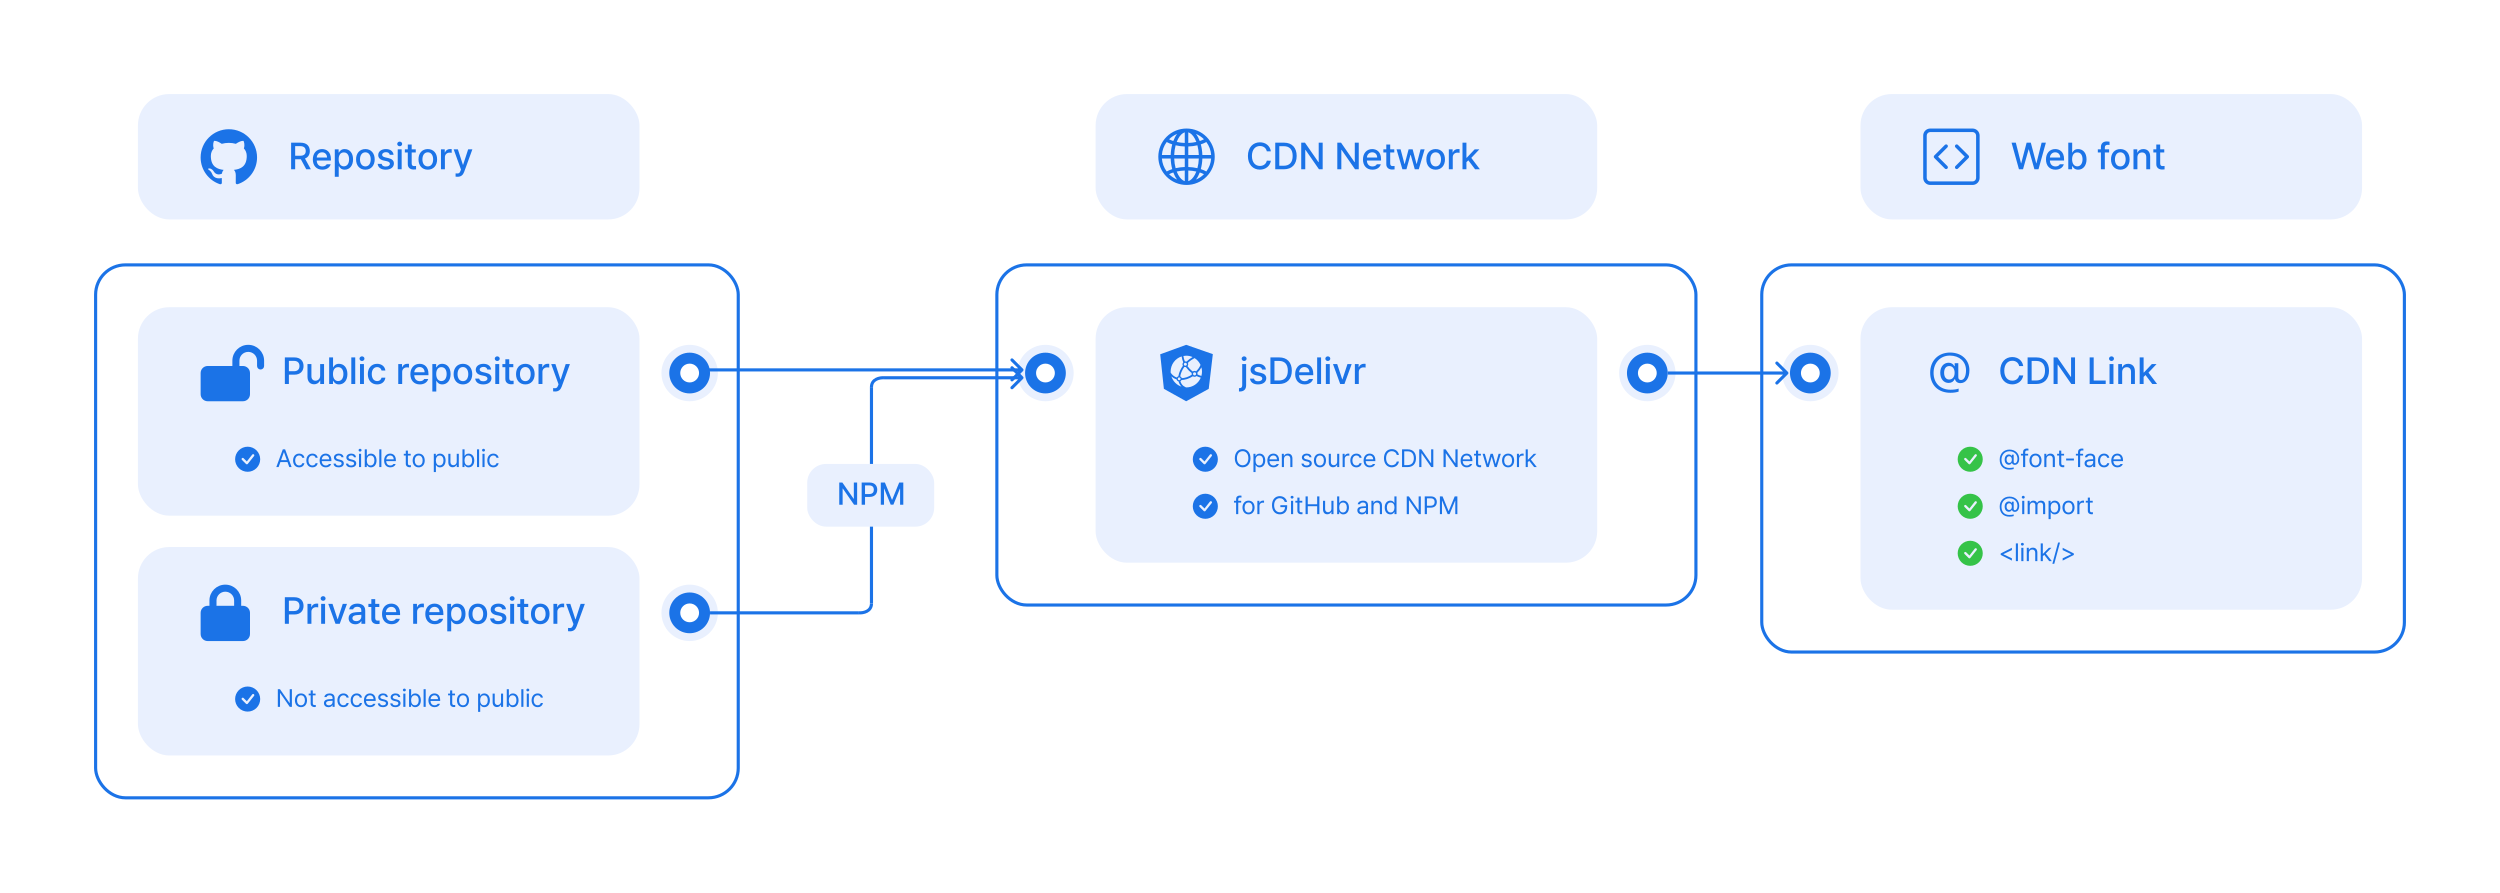 <svg width="1595" height="570" viewBox="0 0 1595 570" fill="none" xmlns="http://www.w3.org/2000/svg">
<rect width="1595" height="570" fill="white"/>
<circle cx="667" cy="238" r="18" fill="#E9F0FE"/>
<circle cx="667" cy="238" r="13" fill="#1B73E7"/>
<circle cx="667" cy="238" r="6" fill="white"/>
<circle cx="1051" cy="238" r="18" fill="#E9F0FE"/>
<circle cx="1051" cy="238" r="13" fill="#1B73E7"/>
<circle cx="1051" cy="238" r="6" fill="white"/>
<circle cx="1155" cy="238" r="18" fill="#E9F0FE"/>
<circle cx="1155" cy="238" r="13" fill="#1B73E7"/>
<circle cx="1155" cy="238" r="6" fill="white"/>
<circle cx="440" cy="238" r="18" fill="#E9F0FE"/>
<circle cx="440" cy="238" r="13" fill="#1B73E7"/>
<circle cx="440" cy="238" r="6" fill="white"/>
<circle cx="440" cy="391" r="18" fill="#E9F0FE"/>
<circle cx="440" cy="391" r="13" fill="#1B73E7"/>
<circle cx="440" cy="391" r="6" fill="white"/>
<rect x="699" y="60" width="320" height="80" rx="20" fill="#E9F0FE"/>
<rect x="1187" y="60" width="320" height="80" rx="20" fill="#E9F0FE"/>
<rect x="88" y="60" width="320" height="80" rx="20" fill="#E9F0FE"/>
<rect x="636" y="169" width="446" height="217" rx="19" stroke="#1B73E7" stroke-width="2"/>
<rect x="1124" y="169" width="410" height="247" rx="19" stroke="#1B73E7" stroke-width="2"/>
<rect x="61" y="169" width="410" height="340" rx="19" stroke="#1B73E7" stroke-width="2"/>
<path d="M808.219 96.562C807.809 94.371 805.992 93.152 803.836 93.164C800.906 93.152 798.738 95.402 798.727 99.516C798.738 103.652 800.918 105.879 803.836 105.867C805.969 105.879 807.773 104.684 808.219 102.516L810.82 102.539C810.281 105.891 807.551 108.234 803.812 108.234C799.395 108.234 796.172 104.941 796.172 99.516C796.172 94.09 799.418 90.797 803.812 90.797C807.398 90.797 810.246 92.918 810.82 96.562H808.219ZM819.117 108H813.609V91.031H819.281C824.285 91.031 827.262 94.207 827.273 99.492C827.262 104.789 824.285 108 819.117 108ZM816.188 105.75H818.977C822.82 105.738 824.719 103.5 824.719 99.492C824.719 95.496 822.82 93.281 819.117 93.281H816.188V105.75ZM843.867 91.031V108H841.5L832.898 95.602H832.758V108H830.18V91.031H832.57L841.172 103.453H841.336V91.031H843.867ZM866.883 91.031V108H864.516L855.914 95.602H855.773V108H853.195V91.031H855.586L864.188 103.453H864.352V91.031H866.883ZM875.625 108.258C871.875 108.258 869.566 105.668 869.578 101.719C869.566 97.805 871.91 95.109 875.461 95.109C878.355 95.109 881.109 96.902 881.109 101.508V102.398H872.062C872.133 104.824 873.562 106.195 875.648 106.195C877.066 106.195 877.992 105.586 878.414 104.812H880.945C880.383 106.875 878.426 108.258 875.625 108.258ZM872.074 100.523H878.648C878.648 98.59 877.395 97.16 875.484 97.172C873.48 97.16 872.18 98.731 872.074 100.523ZM889.547 95.273V97.266H886.945V104.25C886.957 105.691 887.66 105.949 888.469 105.961C888.832 105.961 889.383 105.926 889.734 105.891V108.07C889.395 108.117 888.855 108.164 888.164 108.164C886.207 108.164 884.438 107.086 884.461 104.766V97.266H882.586V95.273H884.461V92.227H886.945V95.273H889.547ZM894.727 108L891 95.273H893.578L896.062 104.602H896.203L898.688 95.273H901.266L903.727 104.555H903.867L906.328 95.273H908.906L905.18 108H902.625L900.047 98.836H899.859L897.305 108H894.727ZM915.961 108.258C912.352 108.258 909.996 105.633 910.008 101.695C909.996 97.734 912.352 95.109 915.961 95.109C919.547 95.109 921.891 97.734 921.891 101.695C921.891 105.633 919.547 108.258 915.961 108.258ZM912.516 101.695C912.516 104.121 913.629 106.172 915.961 106.172C918.258 106.172 919.359 104.121 919.359 101.695C919.359 99.258 918.258 97.184 915.961 97.172C913.629 97.184 912.516 99.258 912.516 101.695ZM924.352 108V95.273H926.766V97.289H926.906C927.375 95.93 928.652 95.074 930.141 95.086C930.445 95.074 930.938 95.109 931.195 95.133V97.523C930.984 97.477 930.398 97.371 929.883 97.383C928.148 97.371 926.859 98.578 926.859 100.242V108H924.352ZM933.07 108V91.031H935.578V100.641H935.789L940.828 95.273H943.828L938.684 100.734L944.18 108H941.109L936.785 102.281L935.578 103.477V108H933.07Z" fill="#1B73E7"/>
<path d="M1288.09 108L1283.38 91.031H1286.09L1289.4 104.156H1289.54L1292.98 91.031H1295.66L1299.1 104.156H1299.24L1302.55 91.031H1305.27L1300.55 108H1297.95L1294.39 95.32H1294.25L1290.69 108H1288.09ZM1311.38 108.258C1307.63 108.258 1305.32 105.668 1305.34 101.719C1305.32 97.805 1307.67 95.109 1311.22 95.109C1314.11 95.109 1316.87 96.902 1316.87 101.508V102.398H1307.82C1307.89 104.824 1309.32 106.195 1311.41 106.195C1312.82 106.195 1313.75 105.586 1314.17 104.812H1316.7C1316.14 106.875 1314.18 108.258 1311.38 108.258ZM1307.83 100.523H1314.41C1314.41 98.59 1313.15 97.16 1311.24 97.172C1309.24 97.16 1307.94 98.731 1307.83 100.523ZM1319.56 108V91.031H1322.05V97.336H1322.19C1322.64 96.539 1323.49 95.109 1325.84 95.109C1328.93 95.109 1331.2 97.523 1331.21 101.672C1331.2 105.773 1328.95 108.246 1325.87 108.258C1323.56 108.246 1322.66 106.84 1322.19 106.008H1322V108H1319.56ZM1322 101.625C1322 104.297 1323.2 106.113 1325.3 106.125C1327.51 106.113 1328.66 104.18 1328.66 101.625C1328.66 99.117 1327.54 97.231 1325.3 97.242C1323.16 97.231 1322 98.977 1322 101.625ZM1345.62 95.273V97.266H1342.88V108H1340.38V97.266H1338.41V95.273H1340.38V93.797C1340.39 91.523 1341.84 90.234 1344.17 90.234C1344.77 90.234 1345.39 90.305 1345.88 90.398V92.484C1345.41 92.414 1345.05 92.391 1344.83 92.391C1343.5 92.391 1342.88 92.93 1342.88 94.172V95.273H1345.62ZM1352.77 108.258C1349.16 108.258 1346.81 105.633 1346.82 101.695C1346.81 97.734 1349.16 95.109 1352.77 95.109C1356.36 95.109 1358.7 97.734 1358.7 101.695C1358.7 105.633 1356.36 108.258 1352.77 108.258ZM1349.33 101.695C1349.33 104.121 1350.44 106.172 1352.77 106.172C1355.07 106.172 1356.17 104.121 1356.17 101.695C1356.17 99.258 1355.07 97.184 1352.77 97.172C1350.44 97.184 1349.33 99.258 1349.33 101.695ZM1363.67 100.453V108H1361.16V95.273H1363.58V97.359H1363.72C1364.32 95.988 1365.57 95.109 1367.47 95.109C1370.08 95.109 1371.82 96.762 1371.8 99.914V108H1369.32V100.219C1369.31 98.367 1368.31 97.266 1366.62 97.266C1364.9 97.266 1363.67 98.426 1363.67 100.453ZM1380.8 95.273V97.266H1378.2V104.25C1378.21 105.691 1378.92 105.949 1379.73 105.961C1380.09 105.961 1380.64 105.926 1380.99 105.891V108.07C1380.65 108.117 1380.11 108.164 1379.42 108.164C1377.46 108.164 1375.7 107.086 1375.72 104.766V97.266H1373.84V95.273H1375.72V92.227H1378.2V95.273H1380.8Z" fill="#1B73E7"/>
<rect x="699" y="196" width="320" height="163" rx="20" fill="#E9F0FE"/>
<path d="M185.734 108V91.031H191.781C195.73 91.031 197.664 93.223 197.664 96.352C197.664 98.637 196.633 100.359 194.57 101.145L198.32 108H195.391L191.945 101.602H191.781H188.312V108H185.734ZM188.312 99.375H191.523C194.02 99.363 195.062 98.262 195.062 96.352C195.062 94.441 194.02 93.246 191.523 93.234H188.312V99.375ZM205.633 108.258C201.883 108.258 199.574 105.668 199.586 101.719C199.574 97.805 201.918 95.109 205.469 95.109C208.363 95.109 211.117 96.902 211.117 101.508V102.398H202.07C202.141 104.824 203.57 106.195 205.656 106.195C207.074 106.195 208 105.586 208.422 104.812H210.953C210.391 106.875 208.434 108.258 205.633 108.258ZM202.082 100.523H208.656C208.656 98.59 207.402 97.16 205.492 97.172C203.488 97.16 202.188 98.731 202.082 100.523ZM213.602 112.781V95.273H216.039V97.336H216.25C216.695 96.539 217.551 95.109 219.906 95.109C222.988 95.109 225.25 97.523 225.25 101.672C225.25 105.773 223.012 108.246 219.93 108.258C217.621 108.246 216.707 106.84 216.25 106.008H216.109V112.781H213.602ZM216.062 101.625C216.062 104.297 217.234 106.113 219.367 106.125C221.57 106.113 222.719 104.18 222.719 101.625C222.719 99.117 221.605 97.231 219.367 97.242C217.211 97.231 216.062 98.977 216.062 101.625ZM233.125 108.258C229.516 108.258 227.16 105.633 227.172 101.695C227.16 97.734 229.516 95.109 233.125 95.109C236.711 95.109 239.055 97.734 239.055 101.695C239.055 105.633 236.711 108.258 233.125 108.258ZM229.68 101.695C229.68 104.121 230.793 106.172 233.125 106.172C235.422 106.172 236.523 104.121 236.523 101.695C236.523 99.258 235.422 97.184 233.125 97.172C230.793 97.184 229.68 99.258 229.68 101.695ZM248.664 98.742C248.43 97.734 247.633 97.078 246.25 97.078C244.82 97.078 243.801 97.816 243.812 98.789C243.801 99.539 244.398 100.078 245.805 100.406L247.82 100.875C250.164 101.402 251.301 102.516 251.312 104.32C251.301 106.617 249.355 108.258 246.109 108.258C243.051 108.258 241.246 106.898 240.93 104.531H243.484C243.707 105.68 244.574 106.254 246.086 106.242C247.703 106.254 248.746 105.574 248.758 104.508C248.746 103.688 248.137 103.16 246.789 102.844L244.797 102.422C242.5 101.918 241.305 100.688 241.305 98.93C241.305 96.668 243.273 95.109 246.227 95.109C249.062 95.109 250.832 96.551 251.078 98.742H248.664ZM253.75 108V95.273H256.258V108H253.75ZM253.422 91.828C253.434 91.008 254.148 90.352 255.016 90.352C255.871 90.352 256.586 91.008 256.586 91.828C256.586 92.648 255.871 93.316 255.016 93.305C254.148 93.316 253.434 92.648 253.422 91.828ZM265.258 95.273V97.266H262.656V104.25C262.668 105.691 263.371 105.949 264.18 105.961C264.543 105.961 265.094 105.926 265.445 105.891V108.07C265.105 108.117 264.566 108.164 263.875 108.164C261.918 108.164 260.148 107.086 260.172 104.766V97.266H258.297V95.273H260.172V92.227H262.656V95.273H265.258ZM272.945 108.258C269.336 108.258 266.98 105.633 266.992 101.695C266.98 97.734 269.336 95.109 272.945 95.109C276.531 95.109 278.875 97.734 278.875 101.695C278.875 105.633 276.531 108.258 272.945 108.258ZM269.5 101.695C269.5 104.121 270.613 106.172 272.945 106.172C275.242 106.172 276.344 104.121 276.344 101.695C276.344 99.258 275.242 97.184 272.945 97.172C270.613 97.184 269.5 99.258 269.5 101.695ZM281.336 108V95.273H283.75V97.289H283.891C284.359 95.93 285.637 95.074 287.125 95.086C287.43 95.074 287.922 95.109 288.18 95.133V97.523C287.969 97.477 287.383 97.371 286.867 97.383C285.133 97.371 283.844 98.578 283.844 100.242V108H281.336ZM292 112.781C291.484 112.77 290.98 112.758 290.664 112.711V110.625C290.945 110.648 291.438 110.66 291.789 110.672C292.562 110.66 293.207 110.613 293.805 109.008L294.109 108.164L289.445 95.273H292.117L295.328 105.141H295.469L298.68 95.273H301.375L296.125 109.688C295.387 111.703 294.098 112.77 292 112.781Z" fill="#1B73E7"/>
<rect x="1187" y="196" width="320" height="193" rx="20" fill="#E9F0FE"/>
<rect x="88" y="196" width="320" height="133" rx="20" fill="#E9F0FE"/>
<rect x="88" y="349" width="320" height="133" rx="20" fill="#E9F0FE"/>
<path d="M792.523 232.273H795.031V245.82C795.031 248.387 793.613 249.77 790.977 249.781C790.801 249.77 790.648 249.77 790.461 249.758V247.625H790.859C792.031 247.625 792.523 246.98 792.523 245.797V232.273ZM792.172 228.828C792.184 228.008 792.898 227.352 793.766 227.352C794.621 227.352 795.336 228.008 795.336 228.828C795.336 229.648 794.621 230.316 793.766 230.305C792.898 230.316 792.184 229.648 792.172 228.828ZM805.227 235.742C804.992 234.734 804.195 234.078 802.812 234.078C801.383 234.078 800.363 234.816 800.375 235.789C800.363 236.539 800.961 237.078 802.367 237.406L804.383 237.875C806.727 238.402 807.863 239.516 807.875 241.32C807.863 243.617 805.918 245.258 802.672 245.258C799.613 245.258 797.809 243.898 797.492 241.531H800.047C800.27 242.68 801.137 243.254 802.648 243.242C804.266 243.254 805.309 242.574 805.32 241.508C805.309 240.688 804.699 240.16 803.352 239.844L801.359 239.422C799.062 238.918 797.867 237.688 797.867 235.93C797.867 233.668 799.836 232.109 802.789 232.109C805.625 232.109 807.395 233.551 807.641 235.742H805.227ZM816.031 245H810.523V228.031H816.195C821.199 228.031 824.176 231.207 824.188 236.492C824.176 241.789 821.199 245 816.031 245ZM813.102 242.75H815.891C819.734 242.738 821.633 240.5 821.633 236.492C821.633 232.496 819.734 230.281 816.031 230.281H813.102V242.75ZM832.367 245.258C828.617 245.258 826.309 242.668 826.32 238.719C826.309 234.805 828.652 232.109 832.203 232.109C835.098 232.109 837.852 233.902 837.852 238.508V239.398H828.805C828.875 241.824 830.305 243.195 832.391 243.195C833.809 243.195 834.734 242.586 835.156 241.812H837.688C837.125 243.875 835.168 245.258 832.367 245.258ZM828.816 237.523H835.391C835.391 235.59 834.137 234.16 832.227 234.172C830.223 234.16 828.922 235.73 828.816 237.523ZM842.844 228.031V245H840.336V228.031H842.844ZM845.891 245V232.273H848.398V245H845.891ZM845.562 228.828C845.574 228.008 846.289 227.352 847.156 227.352C848.012 227.352 848.727 228.008 848.727 228.828C848.727 229.648 848.012 230.316 847.156 230.305C846.289 230.316 845.574 229.648 845.562 228.828ZM862.367 232.273L857.75 245H855.055L850.438 232.273H853.133L856.344 242.047H856.461L859.672 232.273H862.367ZM864.406 245V232.273H866.82V234.289H866.961C867.43 232.93 868.707 232.074 870.195 232.086C870.5 232.074 870.992 232.109 871.25 232.133V234.523C871.039 234.477 870.453 234.371 869.938 234.383C868.203 234.371 866.914 235.578 866.914 237.242V245H864.406Z" fill="#1B73E7"/>
<path d="M1288.22 233.562C1287.81 231.371 1285.99 230.152 1283.84 230.164C1280.91 230.152 1278.74 232.402 1278.73 236.516C1278.74 240.652 1280.92 242.879 1283.84 242.867C1285.97 242.879 1287.77 241.684 1288.22 239.516L1290.82 239.539C1290.28 242.891 1287.55 245.234 1283.81 245.234C1279.39 245.234 1276.17 241.941 1276.17 236.516C1276.17 231.09 1279.42 227.797 1283.81 227.797C1287.4 227.797 1290.25 229.918 1290.82 233.562H1288.22ZM1299.12 245H1293.61V228.031H1299.28C1304.29 228.031 1307.26 231.207 1307.27 236.492C1307.26 241.789 1304.29 245 1299.12 245ZM1296.19 242.75H1298.98C1302.82 242.738 1304.72 240.5 1304.72 236.492C1304.72 232.496 1302.82 230.281 1299.12 230.281H1296.19V242.75ZM1323.87 228.031V245H1321.5L1312.9 232.602H1312.76V245H1310.18V228.031H1312.57L1321.17 240.453H1321.34V228.031H1323.87ZM1333.2 245V228.031H1335.77V242.773H1343.44V245H1333.2ZM1345.88 245V232.273H1348.38V245H1345.88ZM1345.55 228.828C1345.56 228.008 1346.27 227.352 1347.14 227.352C1348 227.352 1348.71 228.008 1348.71 228.828C1348.71 229.648 1348 230.316 1347.14 230.305C1346.27 230.316 1345.56 229.648 1345.55 228.828ZM1353.94 237.453V245H1351.43V232.273H1353.84V234.359H1353.98C1354.58 232.988 1355.84 232.109 1357.73 232.109C1360.35 232.109 1362.08 233.762 1362.07 236.914V245H1359.59V237.219C1359.57 235.367 1358.58 234.266 1356.89 234.266C1355.17 234.266 1353.94 235.426 1353.94 237.453ZM1365.12 245V228.031H1367.62V237.641H1367.84L1372.88 232.273H1375.88L1370.73 237.734L1376.23 245H1373.16L1368.83 239.281L1367.62 240.477V245H1365.12Z" fill="#1B73E7"/>
<path d="M181.734 245V228.031H187.781C191.73 228.031 193.664 230.398 193.664 233.539C193.664 236.668 191.719 239.047 187.781 239.047H184.312V245H181.734ZM184.312 236.844H187.523C190.02 236.855 191.062 235.449 191.062 233.539C191.062 231.617 190.02 230.246 187.523 230.234H184.312V236.844ZM204.258 239.703V232.273H206.742V245H204.305V242.797H204.164C203.578 244.156 202.277 245.164 200.367 245.164C197.906 245.164 196.172 243.512 196.172 240.359V232.273H198.68V240.055C198.68 241.789 199.734 242.891 201.258 242.891C202.652 242.891 204.258 241.871 204.258 239.703ZM210 245V228.031H212.484V234.336H212.625C213.082 233.539 213.926 232.109 216.281 232.109C219.363 232.109 221.637 234.523 221.648 238.672C221.637 242.773 219.387 245.246 216.305 245.258C213.996 245.246 213.094 243.84 212.625 243.008H212.438V245H210ZM212.438 238.625C212.438 241.297 213.633 243.113 215.742 243.125C217.945 243.113 219.094 241.18 219.094 238.625C219.094 236.117 217.98 234.23 215.742 234.242C213.598 234.23 212.438 235.977 212.438 238.625ZM226.641 228.031V245H224.133V228.031H226.641ZM229.688 245V232.273H232.195V245H229.688ZM229.359 228.828C229.371 228.008 230.086 227.352 230.953 227.352C231.809 227.352 232.523 228.008 232.523 228.828C232.523 229.648 231.809 230.316 230.953 230.305C230.086 230.316 229.371 229.648 229.359 228.828ZM240.633 245.258C236.918 245.258 234.668 242.527 234.68 238.695C234.668 234.816 237 232.109 240.586 232.109C243.492 232.109 245.59 233.82 245.859 236.398H243.422C243.164 235.203 242.215 234.207 240.633 234.195C238.57 234.207 237.188 235.918 237.188 238.625C237.188 241.414 238.535 243.137 240.633 243.125C242.051 243.137 243.105 242.34 243.422 240.969H245.859C245.59 243.441 243.633 245.258 240.633 245.258ZM254.086 245V232.273H256.5V234.289H256.641C257.109 232.93 258.387 232.074 259.875 232.086C260.18 232.074 260.672 232.109 260.93 232.133V234.523C260.719 234.477 260.133 234.371 259.617 234.383C257.883 234.371 256.594 235.578 256.594 237.242V245H254.086ZM267.867 245.258C264.117 245.258 261.809 242.668 261.82 238.719C261.809 234.805 264.152 232.109 267.703 232.109C270.598 232.109 273.352 233.902 273.352 238.508V239.398H264.305C264.375 241.824 265.805 243.195 267.891 243.195C269.309 243.195 270.234 242.586 270.656 241.812H273.188C272.625 243.875 270.668 245.258 267.867 245.258ZM264.316 237.523H270.891C270.891 235.59 269.637 234.16 267.727 234.172C265.723 234.16 264.422 235.73 264.316 237.523ZM275.836 249.781V232.273H278.273V234.336H278.484C278.93 233.539 279.785 232.109 282.141 232.109C285.223 232.109 287.484 234.523 287.484 238.672C287.484 242.773 285.246 245.246 282.164 245.258C279.855 245.246 278.941 243.84 278.484 243.008H278.344V249.781H275.836ZM278.297 238.625C278.297 241.297 279.469 243.113 281.602 243.125C283.805 243.113 284.953 241.18 284.953 238.625C284.953 236.117 283.84 234.23 281.602 234.242C279.445 234.23 278.297 235.977 278.297 238.625ZM295.359 245.258C291.75 245.258 289.395 242.633 289.406 238.695C289.395 234.734 291.75 232.109 295.359 232.109C298.945 232.109 301.289 234.734 301.289 238.695C301.289 242.633 298.945 245.258 295.359 245.258ZM291.914 238.695C291.914 241.121 293.027 243.172 295.359 243.172C297.656 243.172 298.758 241.121 298.758 238.695C298.758 236.258 297.656 234.184 295.359 234.172C293.027 234.184 291.914 236.258 291.914 238.695ZM310.898 235.742C310.664 234.734 309.867 234.078 308.484 234.078C307.055 234.078 306.035 234.816 306.047 235.789C306.035 236.539 306.633 237.078 308.039 237.406L310.055 237.875C312.398 238.402 313.535 239.516 313.547 241.32C313.535 243.617 311.59 245.258 308.344 245.258C305.285 245.258 303.48 243.898 303.164 241.531H305.719C305.941 242.68 306.809 243.254 308.32 243.242C309.938 243.254 310.98 242.574 310.992 241.508C310.98 240.688 310.371 240.16 309.023 239.844L307.031 239.422C304.734 238.918 303.539 237.688 303.539 235.93C303.539 233.668 305.508 232.109 308.461 232.109C311.297 232.109 313.066 233.551 313.312 235.742H310.898ZM315.984 245V232.273H318.492V245H315.984ZM315.656 228.828C315.668 228.008 316.383 227.352 317.25 227.352C318.105 227.352 318.82 228.008 318.82 228.828C318.82 229.648 318.105 230.316 317.25 230.305C316.383 230.316 315.668 229.648 315.656 228.828ZM327.492 232.273V234.266H324.891V241.25C324.902 242.691 325.605 242.949 326.414 242.961C326.777 242.961 327.328 242.926 327.68 242.891V245.07C327.34 245.117 326.801 245.164 326.109 245.164C324.152 245.164 322.383 244.086 322.406 241.766V234.266H320.531V232.273H322.406V229.227H324.891V232.273H327.492ZM335.18 245.258C331.57 245.258 329.215 242.633 329.227 238.695C329.215 234.734 331.57 232.109 335.18 232.109C338.766 232.109 341.109 234.734 341.109 238.695C341.109 242.633 338.766 245.258 335.18 245.258ZM331.734 238.695C331.734 241.121 332.848 243.172 335.18 243.172C337.477 243.172 338.578 241.121 338.578 238.695C338.578 236.258 337.477 234.184 335.18 234.172C332.848 234.184 331.734 236.258 331.734 238.695ZM343.57 245V232.273H345.984V234.289H346.125C346.594 232.93 347.871 232.074 349.359 232.086C349.664 232.074 350.156 232.109 350.414 232.133V234.523C350.203 234.477 349.617 234.371 349.102 234.383C347.367 234.371 346.078 235.578 346.078 237.242V245H343.57ZM354.234 249.781C353.719 249.77 353.215 249.758 352.898 249.711V247.625C353.18 247.648 353.672 247.66 354.023 247.672C354.797 247.66 355.441 247.613 356.039 246.008L356.344 245.164L351.68 232.273H354.352L357.562 242.141H357.703L360.914 232.273H363.609L358.359 246.688C357.621 248.703 356.332 249.77 354.234 249.781Z" fill="#1B73E7"/>
<path d="M797.812 292.344C797.82 295.922 795.711 298.156 792.812 298.156C789.906 298.156 787.805 295.922 787.812 292.344C787.805 288.766 789.906 286.531 792.812 286.531C795.711 286.531 797.82 288.766 797.812 292.344ZM789.172 292.344C789.18 295.258 790.766 296.836 792.812 296.844C794.859 296.836 796.445 295.258 796.453 292.344C796.445 289.422 794.859 287.844 792.812 287.844C790.766 287.844 789.18 289.422 789.172 292.344ZM799.703 301.188V289.516H801V290.859H801.156C801.445 290.406 801.961 289.406 803.609 289.406C805.742 289.406 807.219 291.094 807.219 293.781C807.219 296.477 805.742 298.18 803.625 298.172C802.008 298.18 801.445 297.172 801.156 296.703H801.047V301.188H799.703ZM801.016 293.75C801.023 295.656 801.875 296.969 803.438 296.969C805.047 296.969 805.875 295.555 805.875 293.75C805.875 291.977 805.07 290.609 803.438 290.609C801.852 290.609 801.023 291.867 801.016 293.75ZM812.531 298.172C810.078 298.18 808.562 296.43 808.562 293.828C808.562 291.219 810.102 289.406 812.406 289.406C814.188 289.406 816.07 290.5 816.062 293.641V294.203H809.906C809.977 296 811.023 296.984 812.531 296.984C813.547 296.984 814.188 296.539 814.5 296.016H815.938C815.539 297.305 814.281 298.18 812.531 298.172ZM809.914 293.062H814.703C814.695 291.648 813.805 290.594 812.406 290.594C810.938 290.594 810.008 291.75 809.914 293.062ZM819.156 292.906V298H817.812V289.516H819.109V290.844H819.219C819.617 289.977 820.414 289.406 821.703 289.406C823.422 289.406 824.57 290.453 824.562 292.609V298H823.219V292.703C823.219 291.391 822.5 290.609 821.297 290.609C820.062 290.609 819.156 291.438 819.156 292.906ZM835.453 291.719C835.266 291.016 834.727 290.555 833.734 290.547C832.688 290.555 831.945 291.117 831.938 291.828C831.945 292.391 832.398 292.773 833.391 293.016L834.656 293.328C836.172 293.688 836.914 294.445 836.922 295.625C836.914 297.094 835.719 298.18 833.594 298.172C831.688 298.18 830.555 297.328 830.328 295.781H831.734C831.891 296.609 832.492 297.008 833.562 297C834.773 297.008 835.531 296.5 835.531 295.703C835.531 295.102 835.102 294.711 834.141 294.484L832.859 294.188C831.383 293.844 830.594 293.039 830.594 291.906C830.594 290.453 831.867 289.406 833.734 289.406C835.492 289.406 836.594 290.344 836.766 291.719H835.453ZM842.141 298.172C839.828 298.18 838.266 296.43 838.266 293.797C838.266 291.148 839.828 289.406 842.141 289.406C844.445 289.406 845.992 291.148 845.984 293.797C845.992 296.43 844.445 298.18 842.141 298.172ZM839.609 293.797C839.617 295.492 840.414 296.984 842.141 296.984C843.852 296.984 844.641 295.492 844.641 293.797C844.641 292.109 843.852 290.594 842.141 290.594C840.414 290.594 839.617 292.109 839.609 293.797ZM853.109 294.516V289.516H854.438V298H853.109V296.562H853.016C852.617 297.422 851.773 298.109 850.5 298.109C848.891 298.109 847.742 297.062 847.75 294.906V289.516H849.094V294.812C849.094 296.031 849.852 296.82 850.938 296.812C851.898 296.82 853.102 296.102 853.109 294.516ZM856.594 298V289.516H857.891V290.812H857.984C858.289 289.953 859.172 289.383 860.172 289.375C860.375 289.383 860.719 289.391 860.875 289.406V290.766C860.773 290.742 860.414 290.672 860.062 290.672C858.844 290.672 857.938 291.516 857.938 292.656V298H856.594ZM865.375 298.172C862.969 298.18 861.5 296.344 861.5 293.797C861.5 291.219 863.039 289.406 865.344 289.406C867.148 289.406 868.508 290.477 868.719 292.078H867.375C867.18 291.305 866.508 290.594 865.375 290.594C863.859 290.594 862.852 291.844 862.844 293.75C862.852 295.711 863.836 296.969 865.375 296.969C866.375 296.969 867.141 296.43 867.375 295.5H868.719C868.508 297.016 867.258 298.18 865.375 298.172ZM873.938 298.172C871.484 298.18 869.969 296.43 869.969 293.828C869.969 291.219 871.508 289.406 873.812 289.406C875.594 289.406 877.477 290.5 877.469 293.641V294.203H871.312C871.383 296 872.43 296.984 873.938 296.984C874.953 296.984 875.594 296.539 875.906 296.016H877.344C876.945 297.305 875.688 298.18 873.938 298.172ZM871.32 293.062H876.109C876.102 291.648 875.211 290.594 873.812 290.594C872.344 290.594 871.414 291.75 871.32 293.062ZM891.125 290.25C890.797 288.688 889.461 287.844 887.969 287.844C885.922 287.844 884.336 289.422 884.328 292.344C884.336 295.258 885.922 296.836 887.969 296.844C889.461 296.836 890.789 296 891.125 294.453H892.531C892.125 296.766 890.266 298.156 887.969 298.156C885.062 298.156 882.961 295.922 882.969 292.344C882.961 288.766 885.062 286.531 887.969 286.531C890.258 286.531 892.109 287.898 892.531 290.25H891.125ZM898.016 298H894.5V286.688H898.156C901.461 286.688 903.406 288.805 903.406 292.328C903.406 295.859 901.461 298 898.016 298ZM895.906 296.75H897.922C900.695 296.75 902.031 295.07 902.031 292.328C902.031 289.594 900.695 287.938 898.062 287.938H895.906V296.75ZM914.453 286.688V298H913.109L906.984 289.188H906.875V298H905.469V286.688H906.828L912.953 295.516H913.062V286.688H914.453ZM929.953 286.688V298H928.609L922.484 289.188H922.375V298H920.969V286.688H922.328L928.453 295.516H928.562V286.688H929.953ZM935.844 298.172C933.391 298.18 931.875 296.43 931.875 293.828C931.875 291.219 933.414 289.406 935.719 289.406C937.5 289.406 939.383 290.5 939.375 293.641V294.203H933.219C933.289 296 934.336 296.984 935.844 296.984C936.859 296.984 937.5 296.539 937.812 296.016H939.25C938.852 297.305 937.594 298.18 935.844 298.172ZM933.227 293.062H938.016C938.008 291.648 937.117 290.594 935.719 290.594C934.25 290.594 933.32 291.75 933.227 293.062ZM944.828 289.516V290.641H943.047V295.562C943.039 296.648 943.586 296.828 944.156 296.828C944.398 296.828 944.758 296.805 944.953 296.797V298.047C944.742 298.078 944.414 298.109 944.016 298.109C942.883 298.109 941.695 297.406 941.688 295.906V290.641H940.406V289.516H941.688V287.484H943.047V289.516H944.828ZM948.469 298L945.891 289.516H947.312L949.125 295.984H949.203L951 289.516H952.438L954.203 295.953H954.297L956.109 289.516H957.516L954.938 298H953.609L951.766 291.531H951.641L949.812 298H948.469ZM962.188 298.172C959.875 298.18 958.312 296.43 958.312 293.797C958.312 291.148 959.875 289.406 962.188 289.406C964.492 289.406 966.039 291.148 966.031 293.797C966.039 296.43 964.492 298.18 962.188 298.172ZM959.656 293.797C959.664 295.492 960.461 296.984 962.188 296.984C963.898 296.984 964.688 295.492 964.688 293.797C964.688 292.109 963.898 290.594 962.188 290.594C960.461 290.594 959.664 292.109 959.656 293.797ZM967.797 298V289.516H969.094V290.812H969.188C969.492 289.953 970.375 289.383 971.375 289.375C971.578 289.383 971.922 289.391 972.078 289.406V290.766C971.977 290.742 971.617 290.672 971.266 290.672C970.047 290.672 969.141 291.516 969.141 292.656V298H967.797ZM973.391 298V286.688H974.734V293.266H974.891L978.562 289.516H980.219L976.641 293.148L980.484 298H978.781L975.633 294L974.734 294.836V298H973.391Z" fill="#1B73E7"/>
<path d="M181.734 398V381.031H187.781C191.73 381.031 193.664 383.398 193.664 386.539C193.664 389.668 191.719 392.047 187.781 392.047H184.312V398H181.734ZM184.312 389.844H187.523C190.02 389.855 191.062 388.449 191.062 386.539C191.062 384.617 190.02 383.246 187.523 383.234H184.312V389.844ZM196.172 398V385.273H198.586V387.289H198.727C199.195 385.93 200.473 385.074 201.961 385.086C202.266 385.074 202.758 385.109 203.016 385.133V387.523C202.805 387.477 202.219 387.371 201.703 387.383C199.969 387.371 198.68 388.578 198.68 390.242V398H196.172ZM204.891 398V385.273H207.398V398H204.891ZM204.562 381.828C204.574 381.008 205.289 380.352 206.156 380.352C207.012 380.352 207.727 381.008 207.727 381.828C207.727 382.648 207.012 383.316 206.156 383.305C205.289 383.316 204.574 382.648 204.562 381.828ZM221.367 385.273L216.75 398H214.055L209.438 385.273H212.133L215.344 395.047H215.461L218.672 385.273H221.367ZM222.422 394.414C222.41 391.508 224.883 390.758 227.18 390.594C228.023 390.547 229.934 390.441 230.52 390.418L230.508 389.398C230.52 387.957 229.629 387.125 227.93 387.125C226.453 387.125 225.562 387.805 225.305 388.742H222.82C223.043 386.633 225.012 385.109 228.023 385.109C230.051 385.109 233.004 385.848 233.016 389.539V398H230.578V396.266H230.484C229.992 397.215 228.82 398.281 226.711 398.281C224.297 398.281 222.41 396.898 222.422 394.414ZM224.859 394.438C224.859 395.656 225.867 396.277 227.273 396.289C229.312 396.277 230.531 394.918 230.531 393.406L230.52 392.246C229.945 392.281 228.129 392.41 227.531 392.445C225.891 392.562 224.859 393.184 224.859 394.438ZM241.992 385.273V387.266H239.391V394.25C239.402 395.691 240.105 395.949 240.914 395.961C241.277 395.961 241.828 395.926 242.18 395.891V398.07C241.84 398.117 241.301 398.164 240.609 398.164C238.652 398.164 236.883 397.086 236.906 394.766V387.266H235.031V385.273H236.906V382.227H239.391V385.273H241.992ZM249.773 398.258C246.023 398.258 243.715 395.668 243.727 391.719C243.715 387.805 246.059 385.109 249.609 385.109C252.504 385.109 255.258 386.902 255.258 391.508V392.398H246.211C246.281 394.824 247.711 396.195 249.797 396.195C251.215 396.195 252.141 395.586 252.562 394.812H255.094C254.531 396.875 252.574 398.258 249.773 398.258ZM246.223 390.523H252.797C252.797 388.59 251.543 387.16 249.633 387.172C247.629 387.16 246.328 388.73 246.223 390.523ZM263.602 398V385.273H266.016V387.289H266.156C266.625 385.93 267.902 385.074 269.391 385.086C269.695 385.074 270.188 385.109 270.445 385.133V387.523C270.234 387.477 269.648 387.371 269.133 387.383C267.398 387.371 266.109 388.578 266.109 390.242V398H263.602ZM277.383 398.258C273.633 398.258 271.324 395.668 271.336 391.719C271.324 387.805 273.668 385.109 277.219 385.109C280.113 385.109 282.867 386.902 282.867 391.508V392.398H273.82C273.891 394.824 275.32 396.195 277.406 396.195C278.824 396.195 279.75 395.586 280.172 394.812H282.703C282.141 396.875 280.184 398.258 277.383 398.258ZM273.832 390.523H280.406C280.406 388.59 279.152 387.16 277.242 387.172C275.238 387.16 273.938 388.73 273.832 390.523ZM285.352 402.781V385.273H287.789V387.336H288C288.445 386.539 289.301 385.109 291.656 385.109C294.738 385.109 297 387.523 297 391.672C297 395.773 294.762 398.246 291.68 398.258C289.371 398.246 288.457 396.84 288 396.008H287.859V402.781H285.352ZM287.812 391.625C287.812 394.297 288.984 396.113 291.117 396.125C293.32 396.113 294.469 394.18 294.469 391.625C294.469 389.117 293.355 387.23 291.117 387.242C288.961 387.23 287.812 388.977 287.812 391.625ZM304.875 398.258C301.266 398.258 298.91 395.633 298.922 391.695C298.91 387.734 301.266 385.109 304.875 385.109C308.461 385.109 310.805 387.734 310.805 391.695C310.805 395.633 308.461 398.258 304.875 398.258ZM301.43 391.695C301.43 394.121 302.543 396.172 304.875 396.172C307.172 396.172 308.273 394.121 308.273 391.695C308.273 389.258 307.172 387.184 304.875 387.172C302.543 387.184 301.43 389.258 301.43 391.695ZM320.414 388.742C320.18 387.734 319.383 387.078 318 387.078C316.57 387.078 315.551 387.816 315.562 388.789C315.551 389.539 316.148 390.078 317.555 390.406L319.57 390.875C321.914 391.402 323.051 392.516 323.062 394.32C323.051 396.617 321.105 398.258 317.859 398.258C314.801 398.258 312.996 396.898 312.68 394.531H315.234C315.457 395.68 316.324 396.254 317.836 396.242C319.453 396.254 320.496 395.574 320.508 394.508C320.496 393.688 319.887 393.16 318.539 392.844L316.547 392.422C314.25 391.918 313.055 390.688 313.055 388.93C313.055 386.668 315.023 385.109 317.977 385.109C320.812 385.109 322.582 386.551 322.828 388.742H320.414ZM325.5 398V385.273H328.008V398H325.5ZM325.172 381.828C325.184 381.008 325.898 380.352 326.766 380.352C327.621 380.352 328.336 381.008 328.336 381.828C328.336 382.648 327.621 383.316 326.766 383.305C325.898 383.316 325.184 382.648 325.172 381.828ZM337.008 385.273V387.266H334.406V394.25C334.418 395.691 335.121 395.949 335.93 395.961C336.293 395.961 336.844 395.926 337.195 395.891V398.07C336.855 398.117 336.316 398.164 335.625 398.164C333.668 398.164 331.898 397.086 331.922 394.766V387.266H330.047V385.273H331.922V382.227H334.406V385.273H337.008ZM344.695 398.258C341.086 398.258 338.73 395.633 338.742 391.695C338.73 387.734 341.086 385.109 344.695 385.109C348.281 385.109 350.625 387.734 350.625 391.695C350.625 395.633 348.281 398.258 344.695 398.258ZM341.25 391.695C341.25 394.121 342.363 396.172 344.695 396.172C346.992 396.172 348.094 394.121 348.094 391.695C348.094 389.258 346.992 387.184 344.695 387.172C342.363 387.184 341.25 389.258 341.25 391.695ZM353.086 398V385.273H355.5V387.289H355.641C356.109 385.93 357.387 385.074 358.875 385.086C359.18 385.074 359.672 385.109 359.93 385.133V387.523C359.719 387.477 359.133 387.371 358.617 387.383C356.883 387.371 355.594 388.578 355.594 390.242V398H353.086ZM363.75 402.781C363.234 402.77 362.73 402.758 362.414 402.711V400.625C362.695 400.648 363.188 400.66 363.539 400.672C364.312 400.66 364.957 400.613 365.555 399.008L365.859 398.164L361.195 385.273H363.867L367.078 395.141H367.219L370.43 385.273H373.125L367.875 399.688C367.137 401.703 365.848 402.77 363.75 402.781Z" fill="#1B73E7"/>
<path d="M1281.67 296.516C1280.1 296.508 1278.97 295.25 1278.97 293.219C1278.97 291.203 1280.12 289.945 1281.69 289.938C1282.81 289.945 1283.27 290.664 1283.47 291.016H1283.55V290.062H1284.73V294.625C1284.76 295.234 1285.01 295.539 1285.52 295.531C1286.48 295.539 1287.13 294.406 1287.14 292.781C1287.16 289.836 1285.02 287.914 1282.03 287.906C1278.94 287.922 1276.95 290.312 1276.94 293.219C1276.94 296.398 1278.67 298.578 1281.97 298.547C1283.06 298.531 1283.78 298.461 1284.73 298.203V299.266C1283.91 299.484 1283 299.625 1281.97 299.625C1278.15 299.625 1275.8 297.18 1275.81 293.219C1275.8 289.523 1278.39 286.828 1282.03 286.828C1285.77 286.828 1288.28 289.367 1288.27 292.734C1288.27 295.164 1287.02 296.578 1285.44 296.578C1284.45 296.578 1283.71 296.023 1283.65 295.297H1283.55C1283.37 295.648 1282.89 296.508 1281.67 296.516ZM1280.19 293.203C1280.18 294.422 1280.79 295.367 1281.88 295.375C1282.99 295.367 1283.55 294.5 1283.56 293.203C1283.55 291.938 1283 291.086 1281.88 291.078C1280.78 291.086 1280.18 292.008 1280.19 293.203ZM1293.95 289.516V290.641H1292.08V298H1290.72V290.641H1289.36V289.516H1290.72V288.359C1290.73 286.984 1291.64 286.156 1293.14 286.156C1293.47 286.156 1293.86 286.195 1294.14 286.25V287.453C1293.85 287.406 1293.61 287.391 1293.44 287.391C1292.49 287.391 1292.07 287.781 1292.08 288.656V289.516H1293.95ZM1298.66 298.172C1296.34 298.18 1294.78 296.43 1294.78 293.797C1294.78 291.148 1296.34 289.406 1298.66 289.406C1300.96 289.406 1302.51 291.148 1302.5 293.797C1302.51 296.43 1300.96 298.18 1298.66 298.172ZM1296.12 293.797C1296.13 295.492 1296.93 296.984 1298.66 296.984C1300.37 296.984 1301.16 295.492 1301.16 293.797C1301.16 292.109 1300.37 290.594 1298.66 290.594C1296.93 290.594 1296.13 292.109 1296.12 293.797ZM1305.61 292.906V298H1304.27V289.516H1305.56V290.844H1305.67C1306.07 289.977 1306.87 289.406 1308.16 289.406C1309.88 289.406 1311.02 290.453 1311.02 292.609V298H1309.67V292.703C1309.67 291.391 1308.95 290.609 1307.75 290.609C1306.52 290.609 1305.61 291.438 1305.61 292.906ZM1316.88 289.516V290.641H1315.09V295.562C1315.09 296.648 1315.63 296.828 1316.2 296.828C1316.45 296.828 1316.8 296.805 1317 296.797V298.047C1316.79 298.078 1316.46 298.109 1316.06 298.109C1314.93 298.109 1313.74 297.406 1313.73 295.906V290.641H1312.45V289.516H1313.73V287.484H1315.09V289.516H1316.88ZM1323.16 292.547V293.781H1318.2V292.547H1323.16ZM1329.02 289.516V290.641H1327.14V298H1325.78V290.641H1324.42V289.516H1325.78V288.359C1325.79 286.984 1326.7 286.156 1328.2 286.156C1328.53 286.156 1328.92 286.195 1329.2 286.25V287.453C1328.91 287.406 1328.67 287.391 1328.5 287.391C1327.55 287.391 1327.13 287.781 1327.14 288.656V289.516H1329.02ZM1329.95 295.594C1329.95 293.648 1331.67 293.203 1333.14 293.094C1333.69 293.055 1335.05 292.977 1335.44 292.969V292.281C1335.44 291.203 1334.8 290.578 1333.52 290.578C1332.45 290.578 1331.8 291.07 1331.61 291.719H1330.2C1330.38 290.352 1331.7 289.406 1333.58 289.406C1334.69 289.406 1336.77 289.734 1336.77 292.406V298H1335.44V296.844H1335.38C1335.09 297.414 1334.32 298.195 1332.84 298.203C1331.23 298.195 1329.95 297.25 1329.95 295.594ZM1331.3 295.656C1331.3 296.555 1332.05 297.008 1333.08 297C1334.59 297.008 1335.44 295.992 1335.44 294.922V294.07C1335.04 294.094 1333.7 294.195 1333.3 294.219C1332.08 294.297 1331.3 294.727 1331.3 295.656ZM1342.39 298.172C1339.98 298.18 1338.52 296.344 1338.52 293.797C1338.52 291.219 1340.05 289.406 1342.36 289.406C1344.16 289.406 1345.52 290.477 1345.73 292.078H1344.39C1344.2 291.305 1343.52 290.594 1342.39 290.594C1340.88 290.594 1339.87 291.844 1339.86 293.75C1339.87 295.711 1340.85 296.969 1342.39 296.969C1343.39 296.969 1344.16 296.43 1344.39 295.5H1345.73C1345.52 297.016 1344.27 298.18 1342.39 298.172ZM1350.95 298.172C1348.5 298.18 1346.98 296.43 1346.98 293.828C1346.98 291.219 1348.52 289.406 1350.83 289.406C1352.61 289.406 1354.49 290.5 1354.48 293.641V294.203H1348.33C1348.4 296 1349.45 296.984 1350.95 296.984C1351.97 296.984 1352.61 296.539 1352.92 296.016H1354.36C1353.96 297.305 1352.7 298.18 1350.95 298.172ZM1348.34 293.062H1353.12C1353.12 291.648 1352.23 290.594 1350.83 290.594C1349.36 290.594 1348.43 291.75 1348.34 293.062Z" fill="#1B73E7"/>
<path d="M791.875 319.516V320.641H790V328H788.641V320.641H787.281V319.516H788.641V318.359C788.648 316.984 789.562 316.156 791.062 316.156C791.391 316.156 791.781 316.195 792.062 316.25V317.453C791.773 317.406 791.531 317.391 791.359 317.391C790.414 317.391 789.992 317.781 790 318.656V319.516H791.875ZM796.578 328.172C794.266 328.18 792.703 326.43 792.703 323.797C792.703 321.148 794.266 319.406 796.578 319.406C798.883 319.406 800.43 321.148 800.422 323.797C800.43 326.43 798.883 328.18 796.578 328.172ZM794.047 323.797C794.055 325.492 794.852 326.984 796.578 326.984C798.289 326.984 799.078 325.492 799.078 323.797C799.078 322.109 798.289 320.594 796.578 320.594C794.852 320.594 794.055 322.109 794.047 323.797ZM802.188 328V319.516H803.484V320.812H803.578C803.883 319.953 804.766 319.383 805.766 319.375C805.969 319.383 806.312 319.391 806.469 319.406V320.766C806.367 320.742 806.008 320.672 805.656 320.672C804.438 320.672 803.531 321.516 803.531 322.656V328H802.188ZM819.688 320.219C819.203 318.766 818.102 317.844 816.484 317.844C814.484 317.844 812.898 319.422 812.891 322.344C812.898 325.258 814.484 326.836 816.578 326.844C818.484 326.836 819.805 325.57 819.828 323.562H816.875V322.328H821.203V323.547C821.203 326.352 819.273 328.156 816.578 328.156C813.555 328.156 811.523 325.922 811.531 322.344C811.523 318.766 813.578 316.531 816.484 316.531C818.875 316.531 820.719 318.031 821.141 320.219H819.688ZM823.672 328V319.516H825.016V328H823.672ZM823.406 317.219C823.398 316.719 823.828 316.32 824.344 316.328C824.859 316.32 825.289 316.719 825.297 317.219C825.289 317.711 824.859 318.109 824.344 318.109C823.828 318.109 823.398 317.711 823.406 317.219ZM830.859 319.516V320.641H829.078V325.562C829.07 326.648 829.617 326.828 830.188 326.828C830.43 326.828 830.789 326.805 830.984 326.797V328.047C830.773 328.078 830.445 328.109 830.047 328.109C828.914 328.109 827.727 327.406 827.719 325.906V320.641H826.438V319.516H827.719V317.484H829.078V319.516H830.859ZM832.953 328V316.688H834.359V321.719H840.344V316.688H841.766V328H840.344V322.953H834.359V328H832.953ZM849.438 324.516V319.516H850.766V328H849.438V326.562H849.344C848.945 327.422 848.102 328.109 846.828 328.109C845.219 328.109 844.07 327.062 844.078 324.906V319.516H845.422V324.812C845.422 326.031 846.18 326.82 847.266 326.812C848.227 326.82 849.43 326.102 849.438 324.516ZM853.094 328V316.688H854.438V320.859H854.547C854.836 320.406 855.344 319.406 857 319.406C859.125 319.406 860.617 321.094 860.625 323.781C860.617 326.477 859.125 328.18 857.016 328.172C855.391 328.18 854.836 327.172 854.547 326.703H854.391V328H853.094ZM854.406 323.75C854.406 325.656 855.266 326.969 856.812 326.969C858.43 326.969 859.258 325.555 859.266 323.75C859.258 321.977 858.453 320.609 856.812 320.609C855.25 320.609 854.406 321.867 854.406 323.75ZM865.984 325.594C865.984 323.648 867.703 323.203 869.172 323.094C869.719 323.055 871.086 322.977 871.469 322.969V322.281C871.469 321.203 870.828 320.578 869.547 320.578C868.477 320.578 867.828 321.07 867.641 321.719H866.234C866.406 320.352 867.734 319.406 869.609 319.406C870.719 319.406 872.805 319.734 872.797 322.406V328H871.469V326.844H871.406C871.125 327.414 870.352 328.195 868.875 328.203C867.266 328.195 865.984 327.25 865.984 325.594ZM867.328 325.656C867.336 326.555 868.078 327.008 869.109 327C870.625 327.008 871.469 325.992 871.469 324.922V324.07C871.07 324.094 869.734 324.195 869.328 324.219C868.109 324.297 867.336 324.727 867.328 325.656ZM876.297 322.906V328H874.953V319.516H876.25V320.844H876.359C876.758 319.977 877.555 319.406 878.844 319.406C880.562 319.406 881.711 320.453 881.703 322.609V328H880.359V322.703C880.359 321.391 879.641 320.609 878.438 320.609C877.203 320.609 876.297 321.438 876.297 322.906ZM887.062 328.172C884.945 328.18 883.453 326.477 883.453 323.781C883.453 321.094 884.945 319.406 887.078 319.406C888.727 319.406 889.242 320.406 889.531 320.859H889.625V316.688H890.984V328H889.672V326.703H889.531C889.234 327.172 888.68 328.18 887.062 328.172ZM884.812 323.75C884.812 325.555 885.641 326.969 887.25 326.969C888.805 326.969 889.664 325.656 889.672 323.75C889.664 321.867 888.828 320.609 887.25 320.609C885.617 320.609 884.812 321.977 884.812 323.75ZM906.484 316.688V328H905.141L899.016 319.188H898.906V328H897.5V316.688H898.859L904.984 325.516H905.094V316.688H906.484ZM908.984 328V316.688H912.828C915.477 316.688 916.688 318.266 916.688 320.281C916.688 322.289 915.477 323.891 912.844 323.891H910.391V328H908.984ZM910.391 322.641H912.781C914.586 322.641 915.289 321.625 915.297 320.281C915.289 318.93 914.586 317.938 912.766 317.938H910.391V322.641ZM918.656 316.688H920.344L924.156 326H924.297L928.109 316.688H929.797V328H928.469V319.453H928.359L924.844 328H923.594L920.078 319.453H919.984V328H918.656V316.688Z" fill="#1B73E7"/>
<path d="M777 293C777 295.122 776.157 297.157 774.657 298.657C773.157 300.157 771.122 301 769 301C766.878 301 764.843 300.157 763.343 298.657C761.843 297.157 761 295.122 761 293C761 290.878 761.843 288.843 763.343 287.343C764.843 285.843 766.878 285 769 285C771.122 285 773.157 285.843 774.657 287.343C776.157 288.843 777 290.878 777 293ZM773.03 289.97C772.959 289.899 772.874 289.843 772.78 289.805C772.686 289.768 772.586 289.749 772.485 289.751C772.385 289.753 772.285 289.776 772.193 289.817C772.101 289.859 772.018 289.918 771.95 289.992L768.477 294.417L766.384 292.323C766.242 292.191 766.054 292.118 765.859 292.122C765.665 292.125 765.48 292.204 765.342 292.341C765.205 292.479 765.126 292.664 765.123 292.858C765.119 293.053 765.192 293.241 765.324 293.383L767.97 296.03C768.041 296.101 768.126 296.157 768.22 296.195C768.313 296.232 768.413 296.251 768.514 296.249C768.614 296.247 768.714 296.225 768.806 296.184C768.898 296.143 768.98 296.084 769.049 296.01L773.041 291.02C773.177 290.878 773.252 290.689 773.25 290.493C773.249 290.297 773.17 290.109 773.031 289.97H773.03Z" fill="#1B73E7"/>
<path d="M177.75 298H176.281L180.422 286.688H181.906L186.047 298H184.562L183.43 294.812H178.883L177.75 298ZM179.312 293.578H183L181.203 288.516H181.109L179.312 293.578ZM190.859 298.172C188.453 298.18 186.984 296.344 186.984 293.797C186.984 291.219 188.523 289.406 190.828 289.406C192.633 289.406 193.992 290.477 194.203 292.078H192.859C192.664 291.305 191.992 290.594 190.859 290.594C189.344 290.594 188.336 291.844 188.328 293.75C188.336 295.711 189.32 296.969 190.859 296.969C191.859 296.969 192.625 296.43 192.859 295.5H194.203C193.992 297.016 192.742 298.18 190.859 298.172ZM199.328 298.172C196.922 298.18 195.453 296.344 195.453 293.797C195.453 291.219 196.992 289.406 199.297 289.406C201.102 289.406 202.461 290.477 202.672 292.078H201.328C201.133 291.305 200.461 290.594 199.328 290.594C197.812 290.594 196.805 291.844 196.797 293.75C196.805 295.711 197.789 296.969 199.328 296.969C200.328 296.969 201.094 296.43 201.328 295.5H202.672C202.461 297.016 201.211 298.18 199.328 298.172ZM207.891 298.172C205.438 298.18 203.922 296.43 203.922 293.828C203.922 291.219 205.461 289.406 207.766 289.406C209.547 289.406 211.43 290.5 211.422 293.641V294.203H205.266C205.336 296 206.383 296.984 207.891 296.984C208.906 296.984 209.547 296.539 209.859 296.016H211.297C210.898 297.305 209.641 298.18 207.891 298.172ZM205.273 293.062H210.062C210.055 291.648 209.164 290.594 207.766 290.594C206.297 290.594 205.367 291.75 205.273 293.062ZM217.891 291.719C217.703 291.016 217.164 290.555 216.172 290.547C215.125 290.555 214.383 291.117 214.375 291.828C214.383 292.391 214.836 292.773 215.828 293.016L217.094 293.328C218.609 293.688 219.352 294.445 219.359 295.625C219.352 297.094 218.156 298.18 216.031 298.172C214.125 298.18 212.992 297.328 212.766 295.781H214.172C214.328 296.609 214.93 297.008 216 297C217.211 297.008 217.969 296.5 217.969 295.703C217.969 295.102 217.539 294.711 216.578 294.484L215.297 294.188C213.82 293.844 213.031 293.039 213.031 291.906C213.031 290.453 214.305 289.406 216.172 289.406C217.93 289.406 219.031 290.344 219.203 291.719H217.891ZM225.828 291.719C225.641 291.016 225.102 290.555 224.109 290.547C223.062 290.555 222.32 291.117 222.312 291.828C222.32 292.391 222.773 292.773 223.766 293.016L225.031 293.328C226.547 293.688 227.289 294.445 227.297 295.625C227.289 297.094 226.094 298.18 223.969 298.172C222.062 298.18 220.93 297.328 220.703 295.781H222.109C222.266 296.609 222.867 297.008 223.938 297C225.148 297.008 225.906 296.5 225.906 295.703C225.906 295.102 225.477 294.711 224.516 294.484L223.234 294.188C221.758 293.844 220.969 293.039 220.969 291.906C220.969 290.453 222.242 289.406 224.109 289.406C225.867 289.406 226.969 290.344 227.141 291.719H225.828ZM229.047 298V289.516H230.391V298H229.047ZM228.781 287.219C228.773 286.719 229.203 286.32 229.719 286.328C230.234 286.32 230.664 286.719 230.672 287.219C230.664 287.711 230.234 288.109 229.719 288.109C229.203 288.109 228.773 287.711 228.781 287.219ZM232.703 298V286.688H234.047V290.859H234.156C234.445 290.406 234.953 289.406 236.609 289.406C238.734 289.406 240.227 291.094 240.234 293.781C240.227 296.477 238.734 298.18 236.625 298.172C235 298.18 234.445 297.172 234.156 296.703H234V298H232.703ZM234.016 293.75C234.016 295.656 234.875 296.969 236.422 296.969C238.039 296.969 238.867 295.555 238.875 293.75C238.867 291.977 238.062 290.609 236.422 290.609C234.859 290.609 234.016 291.867 234.016 293.75ZM243.328 286.688V298H241.984V286.688H243.328ZM249.031 298.172C246.578 298.18 245.062 296.43 245.062 293.828C245.062 291.219 246.602 289.406 248.906 289.406C250.688 289.406 252.57 290.5 252.562 293.641V294.203H246.406C246.477 296 247.523 296.984 249.031 296.984C250.047 296.984 250.688 296.539 251 296.016H252.438C252.039 297.305 250.781 298.18 249.031 298.172ZM246.414 293.062H251.203C251.195 291.648 250.305 290.594 248.906 290.594C247.438 290.594 246.508 291.75 246.414 293.062ZM262.031 289.516V290.641H260.25V295.562C260.242 296.648 260.789 296.828 261.359 296.828C261.602 296.828 261.961 296.805 262.156 296.797V298.047C261.945 298.078 261.617 298.109 261.219 298.109C260.086 298.109 258.898 297.406 258.891 295.906V290.641H257.609V289.516H258.891V287.484H260.25V289.516H262.031ZM267.141 298.172C264.828 298.18 263.266 296.43 263.266 293.797C263.266 291.148 264.828 289.406 267.141 289.406C269.445 289.406 270.992 291.148 270.984 293.797C270.992 296.43 269.445 298.18 267.141 298.172ZM264.609 293.797C264.617 295.492 265.414 296.984 267.141 296.984C268.852 296.984 269.641 295.492 269.641 293.797C269.641 292.109 268.852 290.594 267.141 290.594C265.414 290.594 264.617 292.109 264.609 293.797ZM276.766 301.188V289.516H278.062V290.859H278.219C278.508 290.406 279.023 289.406 280.672 289.406C282.805 289.406 284.281 291.094 284.281 293.781C284.281 296.477 282.805 298.18 280.688 298.172C279.07 298.18 278.508 297.172 278.219 296.703H278.109V301.188H276.766ZM278.078 293.75C278.086 295.656 278.938 296.969 280.5 296.969C282.109 296.969 282.938 295.555 282.938 293.75C282.938 291.977 282.133 290.609 280.5 290.609C278.914 290.609 278.086 291.867 278.078 293.75ZM291.391 294.516V289.516H292.719V298H291.391V296.562H291.297C290.898 297.422 290.055 298.109 288.781 298.109C287.172 298.109 286.023 297.062 286.031 294.906V289.516H287.375V294.812C287.375 296.031 288.133 296.82 289.219 296.812C290.18 296.82 291.383 296.102 291.391 294.516ZM295.047 298V286.688H296.391V290.859H296.5C296.789 290.406 297.297 289.406 298.953 289.406C301.078 289.406 302.57 291.094 302.578 293.781C302.57 296.477 301.078 298.18 298.969 298.172C297.344 298.18 296.789 297.172 296.5 296.703H296.344V298H295.047ZM296.359 293.75C296.359 295.656 297.219 296.969 298.766 296.969C300.383 296.969 301.211 295.555 301.219 293.75C301.211 291.977 300.406 290.609 298.766 290.609C297.203 290.609 296.359 291.867 296.359 293.75ZM305.672 286.688V298H304.328V286.688H305.672ZM307.812 298V289.516H309.156V298H307.812ZM307.547 287.219C307.539 286.719 307.969 286.32 308.484 286.328C309 286.32 309.43 286.719 309.438 287.219C309.43 287.711 309 288.109 308.484 288.109C307.969 288.109 307.539 287.711 307.547 287.219ZM314.766 298.172C312.359 298.18 310.891 296.344 310.891 293.797C310.891 291.219 312.43 289.406 314.734 289.406C316.539 289.406 317.898 290.477 318.109 292.078H316.766C316.57 291.305 315.898 290.594 314.766 290.594C313.25 290.594 312.242 291.844 312.234 293.75C312.242 295.711 313.227 296.969 314.766 296.969C315.766 296.969 316.531 296.43 316.766 295.5H318.109C317.898 297.016 316.648 298.18 314.766 298.172Z" fill="#1B73E7"/>
<path d="M186.234 439.688V451H184.891L178.766 442.188H178.656V451H177.25V439.688H178.609L184.734 448.516H184.844V439.688H186.234ZM192.031 451.172C189.719 451.18 188.156 449.43 188.156 446.797C188.156 444.148 189.719 442.406 192.031 442.406C194.336 442.406 195.883 444.148 195.875 446.797C195.883 449.43 194.336 451.18 192.031 451.172ZM189.5 446.797C189.508 448.492 190.305 449.984 192.031 449.984C193.742 449.984 194.531 448.492 194.531 446.797C194.531 445.109 193.742 443.594 192.031 443.594C190.305 443.594 189.508 445.109 189.5 446.797ZM201.344 442.516V443.641H199.562V448.562C199.555 449.648 200.102 449.828 200.672 449.828C200.914 449.828 201.273 449.805 201.469 449.797V451.047C201.258 451.078 200.93 451.109 200.531 451.109C199.398 451.109 198.211 450.406 198.203 448.906V443.641H196.922V442.516H198.203V440.484H199.562V442.516H201.344ZM206.688 448.594C206.688 446.648 208.406 446.203 209.875 446.094C210.422 446.055 211.789 445.977 212.172 445.969V445.281C212.172 444.203 211.531 443.578 210.25 443.578C209.18 443.578 208.531 444.07 208.344 444.719H206.938C207.109 443.352 208.438 442.406 210.312 442.406C211.422 442.406 213.508 442.734 213.5 445.406V451H212.172V449.844H212.109C211.828 450.414 211.055 451.195 209.578 451.203C207.969 451.195 206.688 450.25 206.688 448.594ZM208.031 448.656C208.039 449.555 208.781 450.008 209.812 450C211.328 450.008 212.172 448.992 212.172 447.922V447.07C211.773 447.094 210.438 447.195 210.031 447.219C208.812 447.297 208.039 447.727 208.031 448.656ZM219.125 451.172C216.719 451.18 215.25 449.344 215.25 446.797C215.25 444.219 216.789 442.406 219.094 442.406C220.898 442.406 222.258 443.477 222.469 445.078H221.125C220.93 444.305 220.258 443.594 219.125 443.594C217.609 443.594 216.602 444.844 216.594 446.75C216.602 448.711 217.586 449.969 219.125 449.969C220.125 449.969 220.891 449.43 221.125 448.5H222.469C222.258 450.016 221.008 451.18 219.125 451.172ZM227.594 451.172C225.188 451.18 223.719 449.344 223.719 446.797C223.719 444.219 225.258 442.406 227.562 442.406C229.367 442.406 230.727 443.477 230.938 445.078H229.594C229.398 444.305 228.727 443.594 227.594 443.594C226.078 443.594 225.07 444.844 225.062 446.75C225.07 448.711 226.055 449.969 227.594 449.969C228.594 449.969 229.359 449.43 229.594 448.5H230.938C230.727 450.016 229.477 451.18 227.594 451.172ZM236.156 451.172C233.703 451.18 232.188 449.43 232.188 446.828C232.188 444.219 233.727 442.406 236.031 442.406C237.812 442.406 239.695 443.5 239.688 446.641V447.203H233.531C233.602 449 234.648 449.984 236.156 449.984C237.172 449.984 237.812 449.539 238.125 449.016H239.562C239.164 450.305 237.906 451.18 236.156 451.172ZM233.539 446.062H238.328C238.32 444.648 237.43 443.594 236.031 443.594C234.562 443.594 233.633 444.75 233.539 446.062ZM246.156 444.719C245.969 444.016 245.43 443.555 244.438 443.547C243.391 443.555 242.648 444.117 242.641 444.828C242.648 445.391 243.102 445.773 244.094 446.016L245.359 446.328C246.875 446.688 247.617 447.445 247.625 448.625C247.617 450.094 246.422 451.18 244.297 451.172C242.391 451.18 241.258 450.328 241.031 448.781H242.438C242.594 449.609 243.195 450.008 244.266 450C245.477 450.008 246.234 449.5 246.234 448.703C246.234 448.102 245.805 447.711 244.844 447.484L243.562 447.188C242.086 446.844 241.297 446.039 241.297 444.906C241.297 443.453 242.57 442.406 244.438 442.406C246.195 442.406 247.297 443.344 247.469 444.719H246.156ZM254.094 444.719C253.906 444.016 253.367 443.555 252.375 443.547C251.328 443.555 250.586 444.117 250.578 444.828C250.586 445.391 251.039 445.773 252.031 446.016L253.297 446.328C254.812 446.688 255.555 447.445 255.562 448.625C255.555 450.094 254.359 451.18 252.234 451.172C250.328 451.18 249.195 450.328 248.969 448.781H250.375C250.531 449.609 251.133 450.008 252.203 450C253.414 450.008 254.172 449.5 254.172 448.703C254.172 448.102 253.742 447.711 252.781 447.484L251.5 447.188C250.023 446.844 249.234 446.039 249.234 444.906C249.234 443.453 250.508 442.406 252.375 442.406C254.133 442.406 255.234 443.344 255.406 444.719H254.094ZM257.312 451V442.516H258.656V451H257.312ZM257.047 440.219C257.039 439.719 257.469 439.32 257.984 439.328C258.5 439.32 258.93 439.719 258.938 440.219C258.93 440.711 258.5 441.109 257.984 441.109C257.469 441.109 257.039 440.711 257.047 440.219ZM260.969 451V439.688H262.312V443.859H262.422C262.711 443.406 263.219 442.406 264.875 442.406C267 442.406 268.492 444.094 268.5 446.781C268.492 449.477 267 451.18 264.891 451.172C263.266 451.18 262.711 450.172 262.422 449.703H262.266V451H260.969ZM262.281 446.75C262.281 448.656 263.141 449.969 264.688 449.969C266.305 449.969 267.133 448.555 267.141 446.75C267.133 444.977 266.328 443.609 264.688 443.609C263.125 443.609 262.281 444.867 262.281 446.75ZM271.594 439.688V451H270.25V439.688H271.594ZM277.297 451.172C274.844 451.18 273.328 449.43 273.328 446.828C273.328 444.219 274.867 442.406 277.172 442.406C278.953 442.406 280.836 443.5 280.828 446.641V447.203H274.672C274.742 449 275.789 449.984 277.297 449.984C278.312 449.984 278.953 449.539 279.266 449.016H280.703C280.305 450.305 279.047 451.18 277.297 451.172ZM274.68 446.062H279.469C279.461 444.648 278.57 443.594 277.172 443.594C275.703 443.594 274.773 444.75 274.68 446.062ZM290.297 442.516V443.641H288.516V448.562C288.508 449.648 289.055 449.828 289.625 449.828C289.867 449.828 290.227 449.805 290.422 449.797V451.047C290.211 451.078 289.883 451.109 289.484 451.109C288.352 451.109 287.164 450.406 287.156 448.906V443.641H285.875V442.516H287.156V440.484H288.516V442.516H290.297ZM295.406 451.172C293.094 451.18 291.531 449.43 291.531 446.797C291.531 444.148 293.094 442.406 295.406 442.406C297.711 442.406 299.258 444.148 299.25 446.797C299.258 449.43 297.711 451.18 295.406 451.172ZM292.875 446.797C292.883 448.492 293.68 449.984 295.406 449.984C297.117 449.984 297.906 448.492 297.906 446.797C297.906 445.109 297.117 443.594 295.406 443.594C293.68 443.594 292.883 445.109 292.875 446.797ZM305.031 454.188V442.516H306.328V443.859H306.484C306.773 443.406 307.289 442.406 308.938 442.406C311.07 442.406 312.547 444.094 312.547 446.781C312.547 449.477 311.07 451.18 308.953 451.172C307.336 451.18 306.773 450.172 306.484 449.703H306.375V454.188H305.031ZM306.344 446.75C306.352 448.656 307.203 449.969 308.766 449.969C310.375 449.969 311.203 448.555 311.203 446.75C311.203 444.977 310.398 443.609 308.766 443.609C307.18 443.609 306.352 444.867 306.344 446.75ZM319.656 447.516V442.516H320.984V451H319.656V449.562H319.562C319.164 450.422 318.32 451.109 317.047 451.109C315.438 451.109 314.289 450.062 314.297 447.906V442.516H315.641V447.812C315.641 449.031 316.398 449.82 317.484 449.812C318.445 449.82 319.648 449.102 319.656 447.516ZM323.312 451V439.688H324.656V443.859H324.766C325.055 443.406 325.562 442.406 327.219 442.406C329.344 442.406 330.836 444.094 330.844 446.781C330.836 449.477 329.344 451.18 327.234 451.172C325.609 451.18 325.055 450.172 324.766 449.703H324.609V451H323.312ZM324.625 446.75C324.625 448.656 325.484 449.969 327.031 449.969C328.648 449.969 329.477 448.555 329.484 446.75C329.477 444.977 328.672 443.609 327.031 443.609C325.469 443.609 324.625 444.867 324.625 446.75ZM333.938 439.688V451H332.594V439.688H333.938ZM336.078 451V442.516H337.422V451H336.078ZM335.812 440.219C335.805 439.719 336.234 439.32 336.75 439.328C337.266 439.32 337.695 439.719 337.703 440.219C337.695 440.711 337.266 441.109 336.75 441.109C336.234 441.109 335.805 440.711 335.812 440.219ZM343.031 451.172C340.625 451.18 339.156 449.344 339.156 446.797C339.156 444.219 340.695 442.406 343 442.406C344.805 442.406 346.164 443.477 346.375 445.078H345.031C344.836 444.305 344.164 443.594 343.031 443.594C341.516 443.594 340.508 444.844 340.5 446.75C340.508 448.711 341.492 449.969 343.031 449.969C344.031 449.969 344.797 449.43 345.031 448.5H346.375C346.164 450.016 344.914 451.18 343.031 451.172Z" fill="#1B73E7"/>
<path d="M1281.67 326.516C1280.1 326.508 1278.97 325.25 1278.97 323.219C1278.97 321.203 1280.12 319.945 1281.69 319.938C1282.81 319.945 1283.27 320.664 1283.47 321.016H1283.55V320.062H1284.73V324.625C1284.76 325.234 1285.01 325.539 1285.52 325.531C1286.48 325.539 1287.13 324.406 1287.14 322.781C1287.16 319.836 1285.02 317.914 1282.03 317.906C1278.94 317.922 1276.95 320.312 1276.94 323.219C1276.94 326.398 1278.67 328.578 1281.97 328.547C1283.06 328.531 1283.78 328.461 1284.73 328.203V329.266C1283.91 329.484 1283 329.625 1281.97 329.625C1278.15 329.625 1275.8 327.18 1275.81 323.219C1275.8 319.523 1278.39 316.828 1282.03 316.828C1285.77 316.828 1288.28 319.367 1288.27 322.734C1288.27 325.164 1287.02 326.578 1285.44 326.578C1284.45 326.578 1283.71 326.023 1283.65 325.297H1283.55C1283.37 325.648 1282.89 326.508 1281.67 326.516ZM1280.19 323.203C1280.18 324.422 1280.79 325.367 1281.88 325.375C1282.99 325.367 1283.55 324.5 1283.56 323.203C1283.55 321.938 1283 321.086 1281.88 321.078C1280.78 321.086 1280.18 322.008 1280.19 323.203ZM1290.16 328V319.516H1291.5V328H1290.16ZM1289.89 317.219C1289.88 316.719 1290.31 316.32 1290.83 316.328C1291.34 316.32 1291.77 316.719 1291.78 317.219C1291.77 317.711 1291.34 318.109 1290.83 318.109C1290.31 318.109 1289.88 317.711 1289.89 317.219ZM1293.64 328V319.516H1294.94V320.844H1295.05C1295.4 319.938 1296.22 319.406 1297.33 319.406C1298.44 319.406 1299.2 319.938 1299.59 320.844H1299.69C1300.12 319.969 1301.02 319.406 1302.23 319.406C1303.74 319.406 1304.83 320.328 1304.83 322.328V328H1303.48V322.344C1303.48 321.094 1302.7 320.609 1301.77 320.609C1300.59 320.609 1299.91 321.406 1299.91 322.484V328H1298.55V322.203C1298.55 321.25 1297.87 320.609 1296.89 320.609C1295.88 320.609 1294.98 321.469 1294.98 322.703V328H1293.64ZM1306.98 331.188V319.516H1308.28V320.859H1308.44C1308.73 320.406 1309.24 319.406 1310.89 319.406C1313.02 319.406 1314.5 321.094 1314.5 323.781C1314.5 326.477 1313.02 328.18 1310.91 328.172C1309.29 328.18 1308.73 327.172 1308.44 326.703H1308.33V331.188H1306.98ZM1308.3 323.75C1308.3 325.656 1309.16 326.969 1310.72 326.969C1312.33 326.969 1313.16 325.555 1313.16 323.75C1313.16 321.977 1312.35 320.609 1310.72 320.609C1309.13 320.609 1308.3 321.867 1308.3 323.75ZM1319.72 328.172C1317.41 328.18 1315.84 326.43 1315.84 323.797C1315.84 321.148 1317.41 319.406 1319.72 319.406C1322.02 319.406 1323.57 321.148 1323.56 323.797C1323.57 326.43 1322.02 328.18 1319.72 328.172ZM1317.19 323.797C1317.2 325.492 1317.99 326.984 1319.72 326.984C1321.43 326.984 1322.22 325.492 1322.22 323.797C1322.22 322.109 1321.43 320.594 1319.72 320.594C1317.99 320.594 1317.2 322.109 1317.19 323.797ZM1325.33 328V319.516H1326.62V320.812H1326.72C1327.02 319.953 1327.91 319.383 1328.91 319.375C1329.11 319.383 1329.45 319.391 1329.61 319.406V320.766C1329.51 320.742 1329.15 320.672 1328.8 320.672C1327.58 320.672 1326.67 321.516 1326.67 322.656V328H1325.33ZM1335.16 319.516V320.641H1333.38V325.562C1333.37 326.648 1333.91 326.828 1334.48 326.828C1334.73 326.828 1335.09 326.805 1335.28 326.797V328.047C1335.07 328.078 1334.74 328.109 1334.34 328.109C1333.21 328.109 1332.02 327.406 1332.02 325.906V320.641H1330.73V319.516H1332.02V317.484H1333.38V319.516H1335.16Z" fill="#1B73E7"/>
<path d="M1276.45 354.047V353.109L1283.59 349.484V350.938L1278.19 353.539V353.633L1283.59 356.203V357.656L1276.45 354.047ZM1287.45 346.688V358H1286.11V346.688H1287.45ZM1289.59 358V349.516H1290.94V358H1289.59ZM1289.33 347.219C1289.32 346.719 1289.75 346.32 1290.27 346.328C1290.78 346.32 1291.21 346.719 1291.22 347.219C1291.21 347.711 1290.78 348.109 1290.27 348.109C1289.75 348.109 1289.32 347.711 1289.33 347.219ZM1294.42 352.906V358H1293.08V349.516H1294.38V350.844H1294.48C1294.88 349.977 1295.68 349.406 1296.97 349.406C1298.69 349.406 1299.84 350.453 1299.83 352.609V358H1298.48V352.703C1298.48 351.391 1297.77 350.609 1296.56 350.609C1295.33 350.609 1294.42 351.438 1294.42 352.906ZM1301.98 358V346.688H1303.33V353.266H1303.48L1307.16 349.516H1308.81L1305.23 353.148L1309.08 358H1307.38L1304.23 354L1303.33 354.836V358H1301.98ZM1314.28 346.156L1310.62 359.703H1309.41L1313.05 346.156H1314.28ZM1323.11 354.047L1315.97 357.656V356.203L1321.38 353.633V353.539L1315.97 350.938V349.484L1323.11 353.109V354.047Z" fill="#1B73E7"/>
<path d="M777 323C777 325.122 776.157 327.157 774.657 328.657C773.157 330.157 771.122 331 769 331C766.878 331 764.843 330.157 763.343 328.657C761.843 327.157 761 325.122 761 323C761 320.878 761.843 318.843 763.343 317.343C764.843 315.843 766.878 315 769 315C771.122 315 773.157 315.843 774.657 317.343C776.157 318.843 777 320.878 777 323ZM773.03 319.97C772.959 319.899 772.874 319.843 772.78 319.805C772.686 319.768 772.586 319.749 772.485 319.751C772.385 319.753 772.285 319.776 772.193 319.817C772.101 319.859 772.018 319.918 771.95 319.992L768.477 324.417L766.384 322.323C766.242 322.191 766.054 322.118 765.859 322.122C765.665 322.125 765.48 322.204 765.342 322.341C765.205 322.479 765.126 322.664 765.123 322.858C765.119 323.053 765.192 323.241 765.324 323.383L767.97 326.03C768.041 326.101 768.126 326.157 768.22 326.195C768.313 326.232 768.413 326.251 768.514 326.249C768.614 326.247 768.714 326.225 768.806 326.184C768.898 326.143 768.98 326.084 769.049 326.01L773.041 321.02C773.177 320.878 773.252 320.689 773.25 320.493C773.249 320.297 773.17 320.109 773.031 319.97H773.03Z" fill="#1B73E7"/>
<path d="M1265 293C1265 295.122 1264.16 297.157 1262.66 298.657C1261.16 300.157 1259.12 301 1257 301C1254.88 301 1252.84 300.157 1251.34 298.657C1249.84 297.157 1249 295.122 1249 293C1249 290.878 1249.84 288.843 1251.34 287.343C1252.84 285.843 1254.88 285 1257 285C1259.12 285 1261.16 285.843 1262.66 287.343C1264.16 288.843 1265 290.878 1265 293ZM1261.03 289.97C1260.96 289.899 1260.87 289.843 1260.78 289.805C1260.69 289.768 1260.59 289.749 1260.49 289.751C1260.38 289.753 1260.29 289.776 1260.19 289.817C1260.1 289.859 1260.02 289.918 1259.95 289.992L1256.48 294.417L1254.38 292.323C1254.24 292.191 1254.05 292.118 1253.86 292.122C1253.67 292.125 1253.48 292.204 1253.34 292.341C1253.2 292.479 1253.13 292.664 1253.12 292.858C1253.12 293.053 1253.19 293.241 1253.32 293.383L1255.97 296.03C1256.04 296.101 1256.13 296.157 1256.22 296.195C1256.31 296.232 1256.41 296.251 1256.51 296.249C1256.61 296.247 1256.71 296.225 1256.81 296.184C1256.9 296.143 1256.98 296.084 1257.05 296.01L1261.04 291.02C1261.18 290.878 1261.25 290.689 1261.25 290.493C1261.25 290.297 1261.17 290.109 1261.03 289.97H1261.03Z" fill="#35C348"/>
<path d="M1265 323C1265 325.122 1264.16 327.157 1262.66 328.657C1261.16 330.157 1259.12 331 1257 331C1254.88 331 1252.84 330.157 1251.34 328.657C1249.84 327.157 1249 325.122 1249 323C1249 320.878 1249.84 318.843 1251.34 317.343C1252.84 315.843 1254.88 315 1257 315C1259.12 315 1261.16 315.843 1262.66 317.343C1264.16 318.843 1265 320.878 1265 323ZM1261.03 319.97C1260.96 319.899 1260.87 319.843 1260.78 319.805C1260.69 319.768 1260.59 319.749 1260.49 319.751C1260.38 319.753 1260.29 319.776 1260.19 319.817C1260.1 319.859 1260.02 319.918 1259.95 319.992L1256.48 324.417L1254.38 322.323C1254.24 322.191 1254.05 322.118 1253.86 322.122C1253.67 322.125 1253.48 322.204 1253.34 322.341C1253.2 322.479 1253.13 322.664 1253.12 322.858C1253.12 323.053 1253.19 323.241 1253.32 323.383L1255.97 326.03C1256.04 326.101 1256.13 326.157 1256.22 326.195C1256.31 326.232 1256.41 326.251 1256.51 326.249C1256.61 326.247 1256.71 326.225 1256.81 326.184C1256.9 326.143 1256.98 326.084 1257.05 326.01L1261.04 321.02C1261.18 320.878 1261.25 320.689 1261.25 320.493C1261.25 320.297 1261.17 320.109 1261.03 319.97H1261.03Z" fill="#35C348"/>
<path d="M1265 353C1265 355.122 1264.16 357.157 1262.66 358.657C1261.16 360.157 1259.12 361 1257 361C1254.88 361 1252.84 360.157 1251.34 358.657C1249.84 357.157 1249 355.122 1249 353C1249 350.878 1249.84 348.843 1251.34 347.343C1252.84 345.843 1254.88 345 1257 345C1259.12 345 1261.16 345.843 1262.66 347.343C1264.16 348.843 1265 350.878 1265 353ZM1261.03 349.97C1260.96 349.899 1260.87 349.843 1260.78 349.805C1260.69 349.768 1260.59 349.749 1260.49 349.751C1260.38 349.753 1260.29 349.776 1260.19 349.817C1260.1 349.859 1260.02 349.918 1259.95 349.992L1256.48 354.417L1254.38 352.323C1254.24 352.191 1254.05 352.118 1253.86 352.122C1253.67 352.125 1253.48 352.204 1253.34 352.341C1253.2 352.479 1253.13 352.664 1253.12 352.858C1253.12 353.053 1253.19 353.241 1253.32 353.383L1255.97 356.03C1256.04 356.101 1256.13 356.157 1256.22 356.195C1256.31 356.232 1256.41 356.251 1256.51 356.249C1256.61 356.247 1256.71 356.225 1256.81 356.184C1256.9 356.143 1256.98 356.084 1257.05 356.01L1261.04 351.02C1261.18 350.878 1261.25 350.689 1261.25 350.493C1261.25 350.297 1261.17 350.109 1261.03 349.97H1261.03Z" fill="#35C348"/>
<path d="M166 293C166 295.122 165.157 297.157 163.657 298.657C162.157 300.157 160.122 301 158 301C155.878 301 153.843 300.157 152.343 298.657C150.843 297.157 150 295.122 150 293C150 290.878 150.843 288.843 152.343 287.343C153.843 285.843 155.878 285 158 285C160.122 285 162.157 285.843 163.657 287.343C165.157 288.843 166 290.878 166 293ZM162.03 289.97C161.959 289.899 161.874 289.843 161.78 289.805C161.686 289.768 161.586 289.749 161.485 289.751C161.385 289.753 161.285 289.776 161.193 289.817C161.101 289.859 161.018 289.918 160.95 289.992L157.477 294.417L155.384 292.323C155.242 292.191 155.054 292.118 154.859 292.122C154.665 292.125 154.48 292.204 154.342 292.341C154.205 292.479 154.126 292.664 154.123 292.858C154.119 293.053 154.192 293.241 154.324 293.383L156.97 296.03C157.041 296.101 157.126 296.157 157.22 296.195C157.313 296.232 157.413 296.251 157.514 296.249C157.614 296.247 157.714 296.225 157.806 296.184C157.898 296.143 157.98 296.084 158.049 296.01L162.041 291.02C162.177 290.878 162.252 290.689 162.25 290.493C162.249 290.297 162.17 290.109 162.031 289.97H162.03Z" fill="#1B73E7"/>
<path d="M166 446C166 448.122 165.157 450.157 163.657 451.657C162.157 453.157 160.122 454 158 454C155.878 454 153.843 453.157 152.343 451.657C150.843 450.157 150 448.122 150 446C150 443.878 150.843 441.843 152.343 440.343C153.843 438.843 155.878 438 158 438C160.122 438 162.157 438.843 163.657 440.343C165.157 441.843 166 443.878 166 446ZM162.03 442.97C161.959 442.899 161.874 442.843 161.78 442.805C161.686 442.768 161.586 442.749 161.485 442.751C161.385 442.753 161.285 442.776 161.193 442.817C161.101 442.859 161.018 442.918 160.95 442.992L157.477 447.417L155.384 445.323C155.242 445.191 155.054 445.118 154.859 445.122C154.665 445.125 154.48 445.204 154.342 445.341C154.205 445.479 154.126 445.664 154.123 445.858C154.119 446.053 154.192 446.241 154.324 446.383L156.97 449.03C157.041 449.101 157.126 449.157 157.22 449.195C157.313 449.232 157.413 449.251 157.514 449.249C157.614 449.247 157.714 449.225 157.806 449.184C157.898 449.143 157.98 449.084 158.049 449.01L162.041 444.02C162.177 443.878 162.252 443.689 162.25 443.493C162.249 443.297 162.17 443.109 162.031 442.97H162.03Z" fill="#1B73E7"/>
<path d="M756.777 220L740.217 226.03L742.557 248.08L756.775 256L771.175 248.08L773.785 225.94L756.777 220ZM756.87 226.933C758.247 226.937 759.608 227.229 760.869 227.791C759.452 228.593 758.146 229.577 756.984 230.716C756.916 230.686 756.846 230.67 756.777 230.649C756.609 230.595 756.434 230.567 756.258 230.565C756.151 230.564 756.046 230.58 755.943 230.596C755.48 229.484 755.17 228.314 755.02 227.119C755.599 227.006 756.187 226.944 756.777 226.936C756.808 226.935 756.839 226.934 756.87 226.933ZM753.885 227.401C754.061 228.694 754.409 229.957 754.92 231.157C754.605 231.493 754.43 231.935 754.428 232.394C754.429 232.728 754.522 233.056 754.698 233.339C753.292 235.28 752.214 237.544 751.84 239.805C751.825 239.889 751.821 239.97 751.81 240.054C751.387 240.189 751.038 240.479 750.826 240.864C749.346 240.364 747.999 239.412 746.904 237.83C746.881 237.574 746.868 237.316 746.865 237.058C746.866 234.901 747.548 232.802 748.811 231.065C750.074 229.327 751.851 228.044 753.885 227.401ZM762.145 228.465C763.803 229.509 765.122 231.021 765.94 232.815C765.375 234.244 764.367 235.653 763.101 236.905C762.81 236.726 762.476 236.631 762.135 236.629C761.716 236.631 761.31 236.774 760.983 237.034C760.29 236.503 759.618 235.928 759.006 235.282C758.506 234.757 758.05 234.187 757.624 233.597C757.909 233.275 758.089 232.856 758.089 232.394C758.089 232.076 757.998 231.78 757.851 231.516C759.438 230.003 761.019 229.01 762.145 228.465ZM756.258 231.438C756.444 231.442 756.625 231.501 756.777 231.608C756.91 231.692 757.02 231.808 757.096 231.945C757.173 232.083 757.214 232.237 757.215 232.394C757.214 232.552 757.173 232.706 757.096 232.844C757.02 232.981 756.91 233.097 756.777 233.181C756.624 233.287 756.444 233.346 756.258 233.35C756.132 233.351 756.007 233.327 755.891 233.279C755.775 233.231 755.669 233.161 755.58 233.072C755.491 232.983 755.42 232.878 755.372 232.761C755.325 232.645 755.3 232.52 755.301 232.394C755.301 231.862 755.725 231.438 756.258 231.438ZM755.596 234.094C755.918 234.221 756.269 234.254 756.609 234.187C756.663 234.262 756.721 234.332 756.777 234.409C757.201 234.997 757.663 235.558 758.158 236.088C758.829 236.783 759.554 237.423 760.327 238.003C760.279 238.168 760.246 238.339 760.246 238.516C760.249 238.71 760.283 238.902 760.345 239.086C759.352 239.732 758.286 240.256 757.168 240.649C757.038 240.692 756.909 240.727 756.777 240.766C755.866 241.047 754.924 241.214 753.972 241.264C753.907 241.008 753.784 240.77 753.612 240.569C753.44 240.368 753.225 240.209 752.982 240.104C752.988 240.069 752.989 240.031 752.997 239.995C753.325 237.996 754.306 235.9 755.596 234.094ZM766.504 234.379C766.745 235.251 766.868 236.152 766.872 237.058C766.871 238 766.74 238.937 766.483 239.842C765.624 239.602 764.788 239.286 763.984 238.897C764.057 238.539 764.023 238.167 763.887 237.827C764.931 236.819 765.814 235.655 766.504 234.378V234.379ZM762.135 237.531C762.685 237.531 763.12 237.967 763.12 238.517C763.12 239.068 762.684 239.503 762.135 239.503C761.584 239.503 761.148 239.068 761.148 238.517C761.148 237.967 761.583 237.531 762.135 237.531ZM763.39 239.916C764.259 240.34 765.163 240.685 766.093 240.948C765.335 242.792 764.055 244.368 762.414 245.478C760.772 246.588 758.843 247.181 756.87 247.183C756.839 247.181 756.808 247.179 756.777 247.177C756.756 247.177 756.735 247.177 756.714 247.177C756.583 247.114 756.462 247.057 756.315 246.984C755.847 246.753 755.314 246.455 755.046 246.234C754.086 245.456 753.404 244.387 753.105 243.188C753.42 243.022 753.675 242.762 753.835 242.446C754.83 242.409 755.817 242.255 756.775 241.987C757.034 241.918 757.291 241.841 757.545 241.756C758.778 241.331 759.956 240.762 761.056 240.061C761.364 240.275 761.734 240.406 762.135 240.406C762.6 240.404 763.047 240.228 763.39 239.914V239.916ZM747.33 240.09C748.275 240.98 749.41 241.645 750.648 242.036C750.717 242.353 750.875 242.644 751.102 242.874C751.33 243.105 751.618 243.267 751.933 243.341C752.228 244.605 752.872 245.76 753.793 246.675C752.275 246.178 750.896 245.322 749.771 244.176C748.647 243.031 747.81 241.63 747.33 240.09ZM752.32 240.785C752.817 240.785 753.213 241.18 753.213 241.68C753.213 242.179 752.817 242.572 752.32 242.572C752.203 242.573 752.086 242.551 751.977 242.507C751.868 242.462 751.769 242.396 751.686 242.313C751.603 242.23 751.537 242.131 751.492 242.023C751.448 241.914 751.425 241.797 751.426 241.68C751.425 241.562 751.448 241.445 751.492 241.336C751.537 241.227 751.603 241.128 751.686 241.045C751.769 240.962 751.868 240.896 751.977 240.852C752.086 240.807 752.203 240.785 752.32 240.785Z" fill="#1B73E7"/>
<g clip-path="url(#clip0_1659_229)">
<path d="M739 100C739 95.226 740.896 90.648 744.272 87.272C747.648 83.896 752.226 82 757 82C761.774 82 766.352 83.896 769.728 87.272C773.104 90.648 775 95.226 775 100C775 104.774 773.104 109.352 769.728 112.728C766.352 116.104 761.774 118 757 118C752.226 118 747.648 116.104 744.272 112.728C740.896 109.352 739 104.774 739 100ZM755.875 84.423C754.368 84.882 752.871 86.268 751.629 88.597C751.307 89.201 751.01 89.856 750.74 90.559C752.327 90.912 754.052 91.137 755.875 91.205V84.423ZM748.56 89.963C748.881 89.097 749.242 88.289 749.642 87.537C750.034 86.803 750.483 86.101 750.986 85.438C749.07 86.231 747.33 87.395 745.865 88.862C746.681 89.278 747.579 89.643 748.56 89.963ZM746.895 98.875C746.976 96.468 747.318 94.179 747.876 92.107C746.658 91.719 745.479 91.217 744.355 90.606C742.563 93.012 741.499 95.882 741.29 98.875H746.895ZM750.045 92.708C749.514 94.723 749.212 96.792 749.145 98.875H755.875V93.455C753.828 93.387 751.863 93.129 750.045 92.708ZM758.125 93.453V98.875H764.852C764.786 96.792 764.485 94.723 763.955 92.708C762.137 93.129 760.173 93.383 758.125 93.453ZM749.148 101.125C749.226 103.346 749.543 105.431 750.045 107.292C751.96 106.858 753.912 106.608 755.875 106.548V101.125H749.148ZM758.125 101.125V106.545C760.173 106.613 762.137 106.872 763.955 107.292C764.456 105.431 764.774 103.346 764.855 101.125H758.125ZM750.74 109.441C751.01 110.145 751.307 110.799 751.629 111.403C752.871 113.732 754.37 115.116 755.875 115.577V108.798C754.052 108.865 752.327 109.088 750.74 109.441ZM750.988 114.562C750.485 113.899 750.035 113.197 749.642 112.463C749.229 111.678 748.867 110.867 748.56 110.035C747.635 110.333 746.734 110.701 745.865 111.137C747.33 112.605 749.072 113.769 750.988 114.562ZM747.876 107.893C747.293 105.682 746.963 103.411 746.893 101.125H741.29C741.499 104.118 742.563 106.988 744.355 109.394C745.413 108.813 746.594 108.309 747.876 107.893ZM763.014 114.562C764.929 113.769 766.669 112.606 768.133 111.14C767.265 110.704 766.365 110.335 765.44 110.037C765.132 110.869 764.771 111.679 764.358 112.463C763.966 113.197 763.517 113.899 763.014 114.562ZM758.125 108.795V115.577C759.632 115.118 761.129 113.732 762.371 111.403C762.695 110.799 762.991 110.145 763.259 109.441C761.571 109.07 759.853 108.853 758.125 108.795ZM766.124 107.893C767.406 108.309 768.587 108.813 769.645 109.394C771.437 106.988 772.501 104.118 772.709 101.125H767.107C767.037 103.411 766.707 105.682 766.124 107.893ZM772.709 98.875C772.501 95.882 771.437 93.012 769.645 90.606C768.587 91.187 767.406 91.691 766.124 92.107C766.682 94.177 767.024 96.468 767.107 98.875H772.709ZM764.358 87.537C764.757 88.29 765.118 89.099 765.442 89.963C766.366 89.665 767.266 89.296 768.133 88.86C766.668 87.395 764.929 86.232 763.014 85.44C763.505 86.077 763.955 86.784 764.358 87.537ZM763.259 90.559C763.003 89.888 762.706 89.233 762.371 88.597C761.129 86.268 759.632 84.885 758.125 84.423V91.203C759.948 91.135 761.673 90.912 763.259 90.559Z" fill="#1B73E7"/>
</g>
<g clip-path="url(#clip1_1659_229)">
<path d="M1258.5 84.25C1259.1 84.25 1259.67 84.487 1260.09 84.909C1260.51 85.331 1260.75 85.903 1260.75 86.5V113.5C1260.75 114.097 1260.51 114.669 1260.09 115.091C1259.67 115.513 1259.1 115.75 1258.5 115.75H1231.5C1230.9 115.75 1230.33 115.513 1229.91 115.091C1229.49 114.669 1229.25 114.097 1229.25 113.5V86.5C1229.25 85.903 1229.49 85.331 1229.91 84.909C1230.33 84.487 1230.9 84.25 1231.5 84.25H1258.5ZM1231.5 82C1230.31 82 1229.16 82.474 1228.32 83.318C1227.47 84.162 1227 85.306 1227 86.5V113.5C1227 114.693 1227.47 115.838 1228.32 116.682C1229.16 117.526 1230.31 118 1231.5 118H1258.5C1259.69 118 1260.84 117.526 1261.68 116.682C1262.53 115.838 1263 114.693 1263 113.5V86.5C1263 85.306 1262.53 84.162 1261.68 83.318C1260.84 82.474 1259.69 82 1258.5 82H1231.5Z" fill="#1B73E7"/>
<path d="M1242.42 92.454C1242.53 92.558 1242.61 92.682 1242.67 92.819C1242.72 92.956 1242.75 93.102 1242.75 93.25C1242.75 93.398 1242.72 93.545 1242.67 93.681C1242.61 93.818 1242.53 93.942 1242.42 94.047L1236.47 100L1242.42 105.954C1242.63 106.165 1242.75 106.451 1242.75 106.75C1242.75 107.049 1242.63 107.335 1242.42 107.547C1242.21 107.758 1241.92 107.876 1241.63 107.876C1241.33 107.876 1241.04 107.758 1240.83 107.547L1234.08 100.797C1233.97 100.692 1233.89 100.568 1233.83 100.431C1233.78 100.295 1233.75 100.148 1233.75 100C1233.75 99.852 1233.78 99.706 1233.83 99.569C1233.89 99.432 1233.97 99.308 1234.08 99.204L1240.83 92.454C1240.93 92.349 1241.06 92.266 1241.19 92.209C1241.33 92.152 1241.48 92.123 1241.63 92.123C1241.77 92.123 1241.92 92.152 1242.06 92.209C1242.19 92.266 1242.32 92.349 1242.42 92.454ZM1247.58 92.454C1247.47 92.558 1247.39 92.682 1247.33 92.819C1247.28 92.956 1247.25 93.102 1247.25 93.25C1247.25 93.398 1247.28 93.545 1247.33 93.681C1247.39 93.818 1247.47 93.942 1247.58 94.047L1253.53 100L1247.58 105.954C1247.37 106.165 1247.25 106.451 1247.25 106.75C1247.25 107.049 1247.37 107.335 1247.58 107.547C1247.79 107.758 1248.08 107.876 1248.38 107.876C1248.67 107.876 1248.96 107.758 1249.17 107.547L1255.92 100.797C1256.03 100.692 1256.11 100.568 1256.17 100.431C1256.22 100.295 1256.25 100.148 1256.25 100C1256.25 99.852 1256.22 99.706 1256.17 99.569C1256.11 99.432 1256.03 99.308 1255.92 99.204L1249.17 92.454C1249.07 92.349 1248.94 92.266 1248.81 92.209C1248.67 92.152 1248.52 92.123 1248.38 92.123C1248.23 92.123 1248.08 92.152 1247.94 92.209C1247.81 92.266 1247.68 92.349 1247.58 92.454Z" fill="#1B73E7"/>
</g>
<g clip-path="url(#clip2_1659_229)">
<path d="M146 82.445C136.055 82.445 128 90.505 128 100.445C128 108.4 133.157 115.145 140.307 117.523C141.207 117.692 141.537 117.136 141.537 116.657C141.537 116.23 141.523 115.097 141.515 113.597C136.508 114.683 135.452 111.182 135.452 111.182C134.633 109.105 133.45 108.55 133.45 108.55C131.819 107.434 133.576 107.456 133.576 107.456C135.383 107.582 136.332 109.31 136.332 109.31C137.938 112.063 140.546 111.268 141.575 110.807C141.737 109.643 142.201 108.85 142.715 108.4C138.718 107.95 134.516 106.402 134.516 99.505C134.516 97.54 135.214 95.935 136.368 94.675C136.166 94.22 135.559 92.39 136.526 89.911C136.526 89.911 138.034 89.428 141.476 91.756C142.916 91.355 144.446 91.157 145.976 91.148C147.506 91.157 149.036 91.355 150.476 91.756C153.896 89.428 155.403 89.911 155.403 89.911C156.371 92.39 155.764 94.22 155.583 94.675C156.731 95.935 157.428 97.54 157.428 99.505C157.428 106.42 153.221 107.942 149.216 108.385C149.846 108.925 150.431 110.029 150.431 111.715C150.431 114.124 150.409 116.059 150.409 116.644C150.409 117.116 150.723 117.679 151.646 117.499C158.847 115.138 164 108.388 164 100.445C164 90.505 155.941 82.445 146 82.445Z" fill="#1B73E7"/>
</g>
<g clip-path="url(#clip3_1659_229)">
<path d="M138.125 383.125V386.5H149.375V383.125C149.375 380.017 146.858 377.5 143.75 377.5C140.642 377.5 138.125 380.017 138.125 383.125ZM133.625 386.5V383.125C133.625 377.535 138.16 373 143.75 373C149.34 373 153.875 377.535 153.875 383.125V386.5H155C157.482 386.5 159.5 388.518 159.5 391V404.5C159.5 406.982 157.482 409 155 409H132.5C130.018 409 128 406.982 128 404.5V391C128 388.518 130.018 386.5 132.5 386.5H133.625Z" fill="#1B73E7"/>
</g>
<g clip-path="url(#clip4_1659_229)">
<path d="M152.75 230.125C152.75 227.017 155.267 224.5 158.375 224.5C161.483 224.5 164 227.017 164 230.125V233.5C164 234.745 165.005 235.75 166.25 235.75C167.495 235.75 168.5 234.745 168.5 233.5V230.125C168.5 224.535 163.965 220 158.375 220C152.785 220 148.25 224.535 148.25 230.125V233.5H132.5C130.018 233.5 128 235.518 128 238V251.5C128 253.982 130.018 256 132.5 256H155C157.482 256 159.5 253.982 159.5 251.5V238C159.5 235.518 157.482 233.5 155 233.5H152.75V230.125Z" fill="#1B73E7"/>
</g>
<path d="M652.707 236.707C653.098 236.317 653.098 235.683 652.707 235.293L646.343 228.929C645.953 228.538 645.319 228.538 644.929 228.929C644.538 229.319 644.538 229.953 644.929 230.343L650.586 236L644.929 241.657C644.538 242.047 644.538 242.681 644.929 243.071C645.319 243.462 645.953 243.462 646.343 243.071L652.707 236.707ZM452 237H652V235H452V237Z" fill="#1B73E7"/>
<path d="M1140.71 238.707C1141.1 238.317 1141.1 237.683 1140.71 237.293L1134.34 230.929C1133.95 230.538 1133.32 230.538 1132.93 230.929C1132.54 231.319 1132.54 231.953 1132.93 232.343L1138.59 238L1132.93 243.657C1132.54 244.047 1132.54 244.681 1132.93 245.071C1133.32 245.462 1133.95 245.462 1134.34 245.071L1140.71 238.707ZM1064 239H1140V237H1064V239Z" fill="#1B73E7"/>
<path d="M652.707 241.707C653.098 241.317 653.098 240.683 652.707 240.293L646.343 233.929C645.953 233.538 645.319 233.538 644.929 233.929C644.538 234.319 644.538 234.953 644.929 235.343L650.586 241L644.929 246.657C644.538 247.047 644.538 247.681 644.929 248.071C645.319 248.462 645.953 248.462 646.343 248.071L652.707 241.707ZM564 242L652 242L652 240L564 240L564 242Z" fill="#1B73E7"/>
<path d="M453 391H548" stroke="#1B73E7" stroke-width="2"/>
<line x1="556" y1="247" x2="556" y2="385" stroke="#1B73E7" stroke-width="2"/>
<path d="M564 241.017C561.333 240.851 556 241.817 556 247.017" stroke="#1B73E7" stroke-width="2"/>
<path d="M548 391C550.667 391.167 556 390.2 556 385" stroke="#1B73E7" stroke-width="2"/>
<rect x="515" y="296" width="81" height="40" rx="12" fill="#E9F0FE"/>
<path d="M546.852 307.859V322H544.879L537.711 311.668H537.594V322H535.445V307.859H537.438L544.605 318.211H544.742V307.859H546.852ZM549.742 322V307.859H554.781C558.072 307.859 559.684 309.832 559.684 312.449C559.684 315.057 558.062 317.039 554.781 317.039H551.891V322H549.742ZM551.891 315.203H554.566C556.646 315.213 557.516 314.041 557.516 312.449C557.516 310.848 556.646 309.705 554.566 309.695H551.891V315.203ZM561.949 307.859H564.566L569.039 318.816H569.215L573.688 307.859H576.305V322H574.254V311.785H574.117L569.977 321.98H568.277L564.117 311.766H564V322H561.949V307.859Z" fill="#1B73E7"/>
<path d="M1256.49 236.25C1256.49 229.574 1251.43 224.928 1244.15 224.928C1236.62 224.928 1231.45 230.143 1231.45 237.757C1231.45 245.616 1236.48 250.6 1244.42 250.6C1246.36 250.6 1248.22 250.323 1249.6 249.846V247.907C1248.63 248.355 1246.55 248.645 1244.45 248.645C1237.86 248.645 1233.62 244.415 1233.62 237.849C1233.62 231.45 1237.94 226.867 1243.95 226.867C1250.11 226.867 1254.32 230.665 1254.32 236.218C1254.32 240.003 1253.08 242.448 1251.14 242.448C1250.03 242.448 1249.4 241.818 1249.4 240.738V231.714H1247.08V233.59H1246.83C1246.23 232.251 1244.85 231.421 1243.23 231.421C1240.08 231.421 1237.88 234.036 1237.88 237.773C1237.88 241.681 1240.03 244.311 1243.23 244.311C1245.03 244.311 1246.42 243.434 1247.08 241.866H1247.32C1247.51 243.373 1248.91 244.449 1250.71 244.449C1254.24 244.449 1256.49 241.263 1256.49 236.25ZM1240.34 237.834C1240.34 235.14 1241.56 233.543 1243.62 233.543C1245.71 233.543 1247.05 235.203 1247.05 237.834C1247.05 240.464 1245.69 242.14 1243.59 242.14C1241.57 242.14 1240.34 240.509 1240.34 237.834Z" fill="#1B73E7"/>
<defs>
<clipPath id="clip0_1659_229">
<rect width="36" height="36" fill="white" transform="translate(739 82)"/>
</clipPath>
<clipPath id="clip1_1659_229">
<rect width="36" height="36" fill="white" transform="translate(1227 82)"/>
</clipPath>
<clipPath id="clip2_1659_229">
<rect width="36" height="36" fill="white" transform="translate(128 82)"/>
</clipPath>
<clipPath id="clip3_1659_229">
<rect width="31.5" height="36" fill="white" transform="translate(128 373)"/>
</clipPath>
<clipPath id="clip4_1659_229">
<rect width="40.5" height="36" fill="white" transform="translate(128 220)"/>
</clipPath>
</defs>
</svg>
